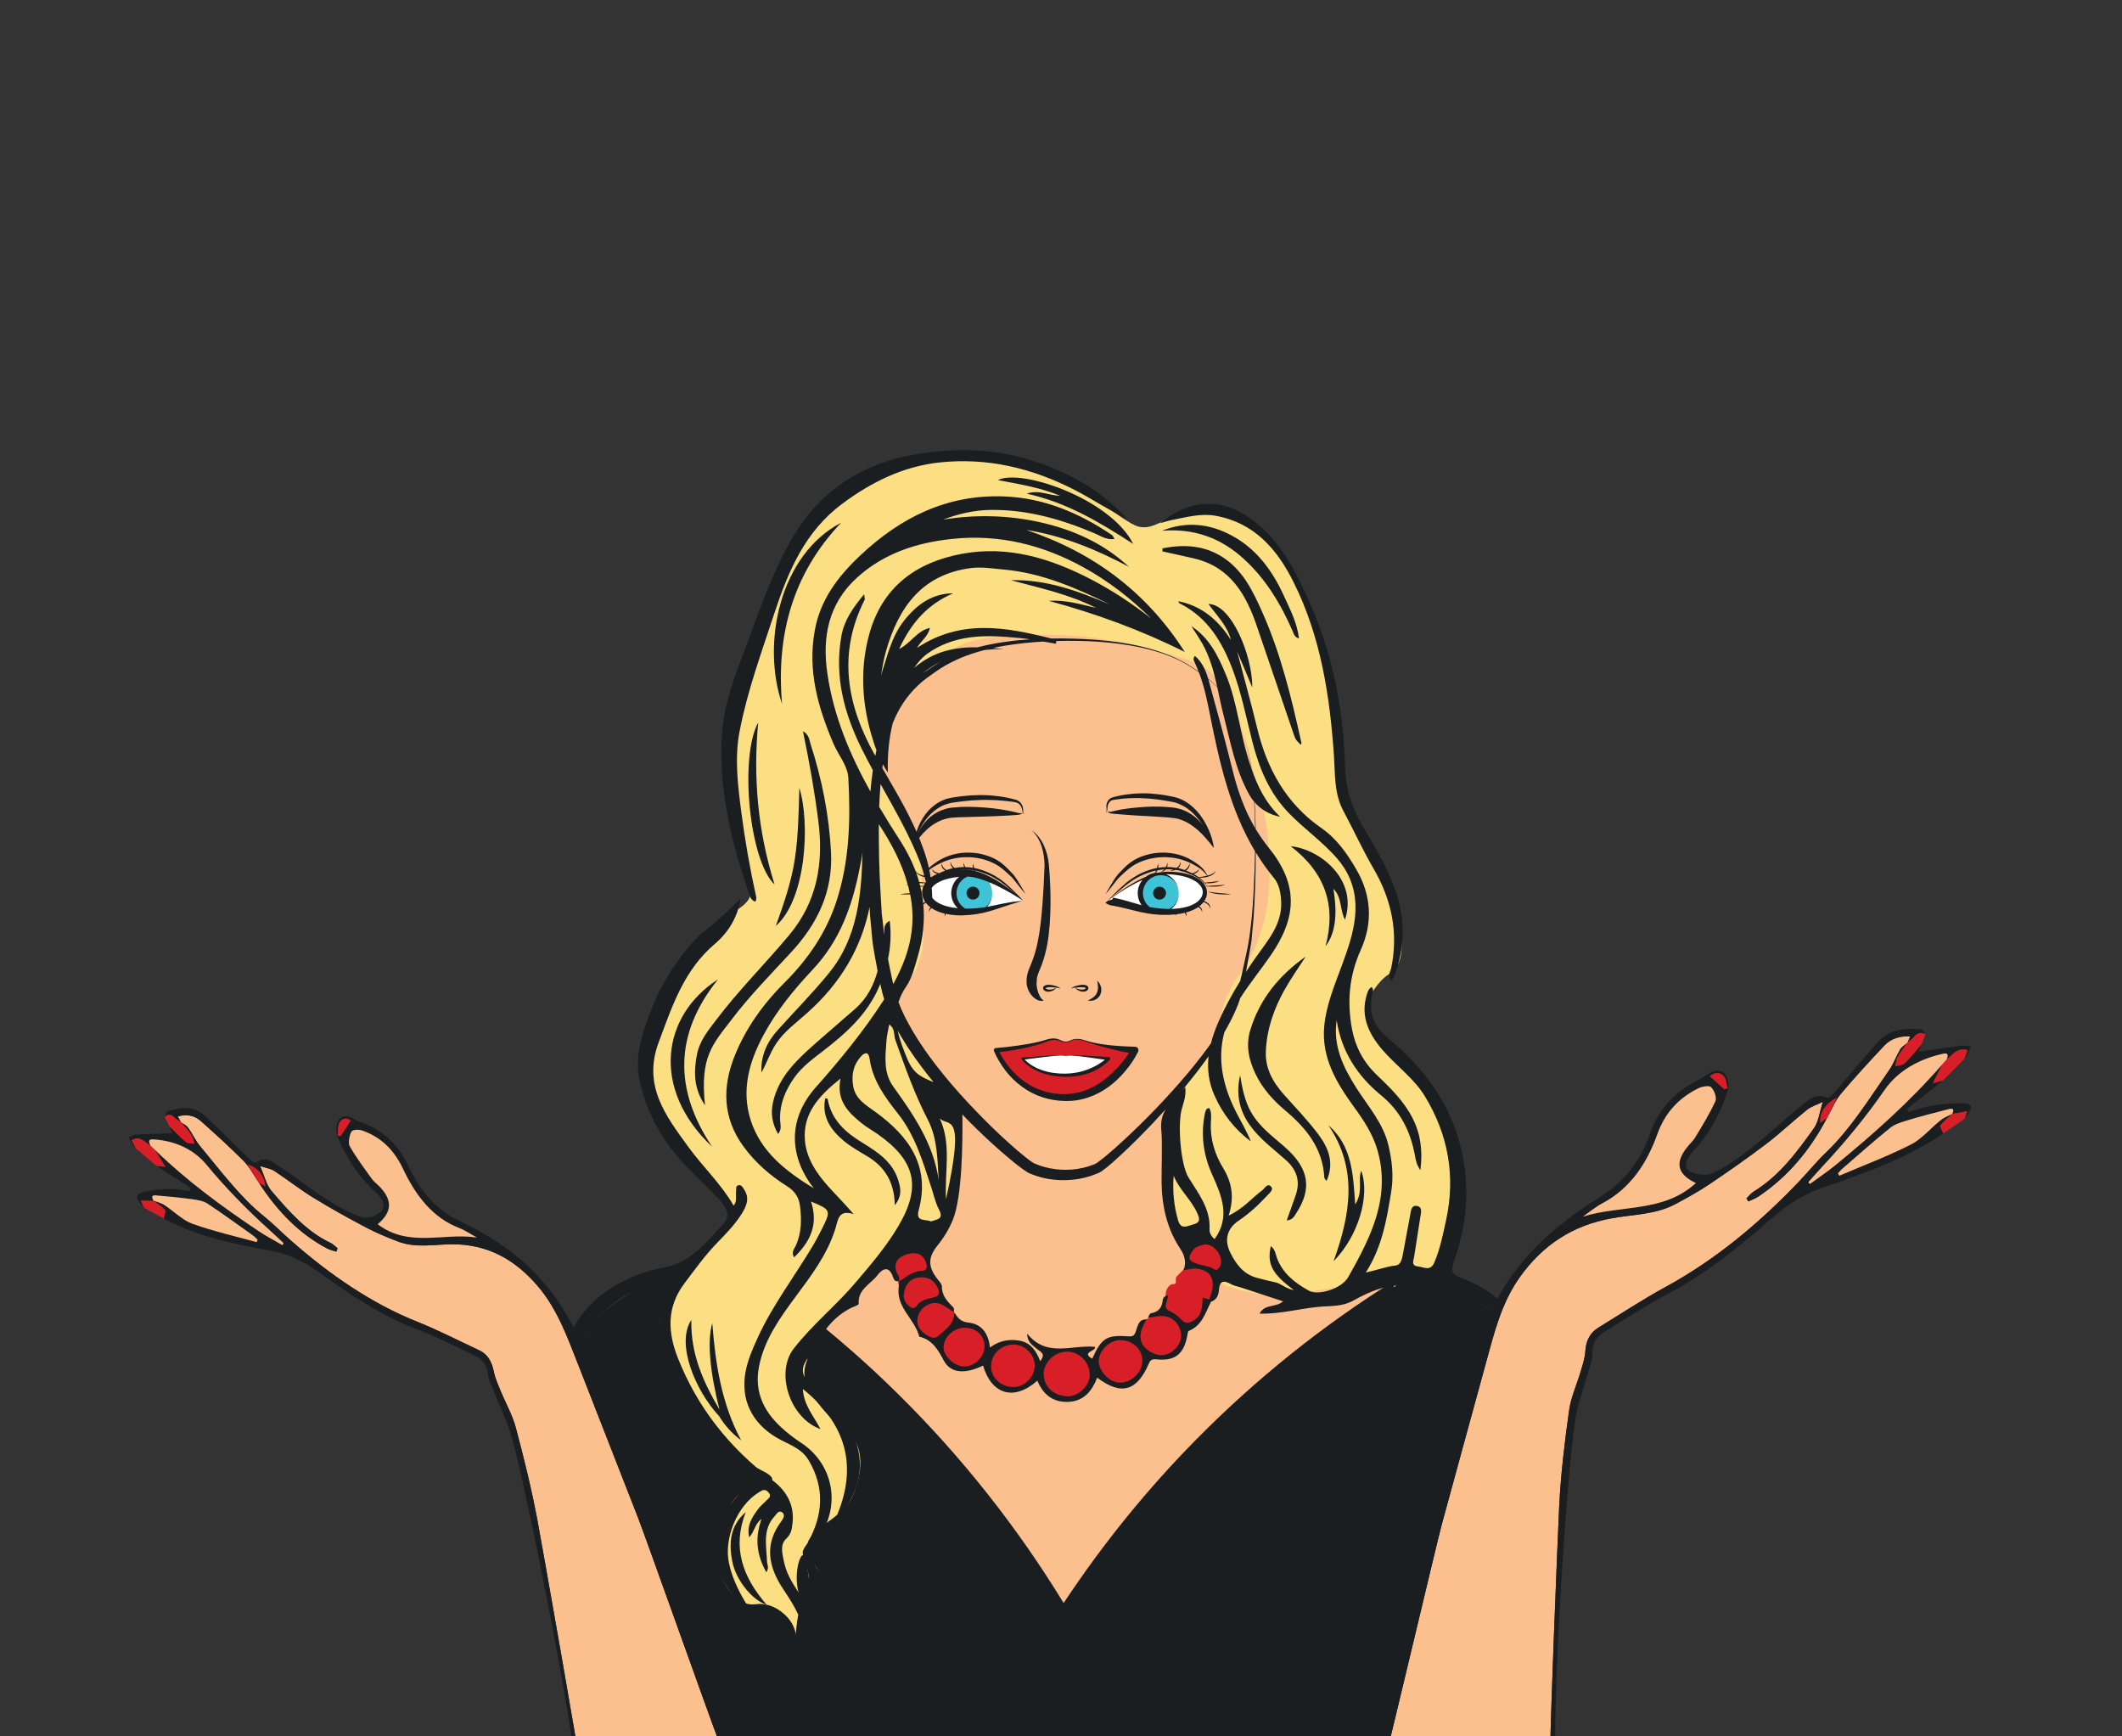 <?xml version="1.0" encoding="UTF-8"?> <svg xmlns="http://www.w3.org/2000/svg" width="33" height="27" viewBox="0 0 33 27" fill="none"><rect x="0" y="0" width="33" height="27" fill="#333333" stroke="none"/> <g clip-path="url(#clip0_108_5155)"> <path d="M15.913 14.006C15.522 14.071 15.358 14.18 14.98 14.18C14.601 14.18 14.404 14.034 14.404 13.874C14.404 13.713 14.629 13.574 15.007 13.574C15.386 13.574 15.913 14.006 15.913 14.006Z" fill="white"></path> <path d="M17.229 14.006C17.62 14.071 17.784 14.18 18.162 14.18C18.541 14.18 18.738 14.034 18.738 13.874C18.738 13.713 18.513 13.574 18.135 13.574C17.756 13.574 17.229 14.006 17.229 14.006Z" fill="white"></path> <path d="M15.43 13.888C15.43 14.053 15.296 14.186 15.132 14.186C14.967 14.186 14.833 14.053 14.833 13.888C14.833 13.723 14.967 13.59 15.132 13.59C15.296 13.59 15.43 13.723 15.43 13.888Z" fill="#3FC3D6"></path> <path d="M18.331 13.888C18.331 13.723 18.197 13.59 18.032 13.59C17.868 13.59 17.734 13.723 17.734 13.888C17.734 14.053 17.868 14.186 18.032 14.186C18.197 14.186 18.331 14.053 18.331 13.888Z" fill="#3FC3D6"></path> <path d="M22.474 19.837C22.591 19.477 22.718 19.087 22.703 18.553C22.687 18 22.526 17.588 22.464 17.445C22.404 17.303 22.309 17.085 22.121 16.843C21.896 16.552 21.748 16.503 21.485 16.137C21.28 15.854 21.253 15.725 21.271 15.616C21.295 15.464 21.406 15.335 21.445 15.287C21.542 15.171 21.611 15.149 21.668 15.094C21.926 14.85 21.735 14.225 21.644 13.93C21.533 13.568 21.37 13.284 21.271 13.114C21.139 12.886 21.126 12.911 21.057 12.775C20.867 12.406 20.897 12.108 20.864 11.648C20.831 11.214 20.762 10.898 20.7 10.614C20.631 10.303 20.5 9.809 20.242 9.246C20.025 8.772 19.907 8.523 19.63 8.276C19.476 8.138 19.16 7.855 18.775 7.883C18.581 7.898 18.352 7.992 18.253 8.032C18.011 8.132 17.892 8.227 17.716 8.191C17.696 8.187 17.641 8.175 17.482 8.072C17.236 7.913 17.075 7.753 17.07 7.749C16.825 7.507 16.241 7.238 15.682 7.123C15.485 7.082 14.852 6.97 14.086 7.177C13.784 7.259 13.34 7.384 12.923 7.759C12.661 7.995 12.519 8.229 12.376 8.47C12.137 8.874 12.126 9.045 11.834 9.847C11.479 10.822 11.399 10.832 11.342 11.235C11.315 11.425 11.255 11.879 11.376 12.418C11.482 12.886 11.565 13.357 11.67 13.825C11.672 13.835 11.677 13.857 11.675 13.884C11.665 14.03 11.496 14.126 11.442 14.159C11.235 14.284 11.1 14.501 10.919 14.661C10.358 15.161 10.175 15.986 10.139 16.168C10.085 16.433 10.033 16.698 10.119 17.023C10.191 17.297 10.326 17.476 10.591 17.828C10.948 18.302 11.126 18.54 11.222 18.613C11.286 18.663 11.424 18.762 11.416 18.887C11.411 18.983 11.319 19.049 11.277 19.081C11.061 19.242 10.901 19.47 10.71 19.663C10.564 19.811 10.488 19.974 10.328 20.562C10.1 21.399 9.985 21.823 9.954 22.229C9.873 23.302 10.331 25.027 11.645 25.947C12.935 26.849 14.458 26.564 15.304 26.404C19.268 25.66 21.478 21.849 22.027 20.837C22.164 20.601 22.335 20.264 22.474 19.837Z" fill="#FCDF82"></path> <path d="M21.676 25.408L16.324 25.143L12.439 21.003L12.843 20.53L20.255 20.198L21.676 19.899V25.408Z" fill="#1A1E21"></path> <path d="M23.945 21.394C23.821 20.911 23.451 20.604 23.236 20.426C23.076 20.294 22.733 20.017 22.226 19.921C22.117 19.9 22.026 19.893 21.851 19.904C20.695 20.614 19.627 21.461 18.675 22.423C17.892 23.215 17.185 24.089 16.572 25.022L16.539 25.068L16.505 25.021C15.783 23.827 14.915 22.725 13.925 21.747C13.566 21.392 13.189 21.052 12.798 20.729C12.772 20.768 12.746 20.807 12.718 20.848C12.558 21.096 12.494 21.24 12.511 21.407C12.518 21.477 12.543 21.578 12.709 21.8C13.041 22.243 13.216 22.207 13.326 22.463C13.467 22.79 13.286 23.203 13.258 23.263C13.249 23.284 13.238 23.303 13.238 23.303C13.158 23.453 13.045 23.537 12.998 23.573C12.729 23.776 12.595 23.878 12.568 23.978C12.534 24.104 12.601 24.206 12.69 24.362C12.898 24.728 12.875 25.035 12.919 25.211C13.115 26.003 14.987 26.603 14.987 26.603C16.39 27.053 16.97 26.946 19.819 27.2C21.601 27.358 22.133 27.468 22.564 27.061C22.909 26.735 22.706 26.537 23.18 24.833C23.398 24.052 23.566 23.257 23.817 22.486C23.931 22.133 24.049 21.799 23.945 21.394Z" fill="#1A1E21"></path> <path d="M13.981 21.691C14.96 22.659 15.821 23.747 16.541 24.927C17.148 24.009 17.846 23.148 18.619 22.367C19.538 21.438 20.565 20.614 21.676 19.919C21.573 19.928 21.448 19.942 21.291 19.96C20.025 20.11 19.94 20.172 19.601 20.119C19.32 20.075 18.827 19.997 18.523 19.605C18.297 19.314 18.28 18.98 18.247 18.372C18.224 17.951 18.212 17.741 18.306 17.509C18.478 17.087 18.193 17.345 18.365 16.927C18.505 16.584 18.915 16.242 18.998 15.781C19.099 15.211 19.361 15.188 19.581 14.57C19.775 14.027 19.749 13.549 19.728 13.178C19.705 12.752 19.626 12.466 19.468 11.895C19.257 11.134 19.148 10.749 18.888 10.508C18.665 10.299 18.388 10.226 17.835 10.078C17.059 9.871 16.43 9.864 16.117 9.873C15.484 9.891 15.168 9.9 14.807 10.097C14.274 10.389 14.022 10.867 13.914 11.072C13.776 11.334 13.654 11.566 13.678 11.867C13.707 12.223 13.908 12.294 14.115 12.746C14.32 13.193 14.335 13.585 14.351 13.996C14.374 14.555 14.387 14.903 14.163 15.21C13.946 15.507 13.899 15.383 13.833 15.595C13.723 15.945 14.844 16.741 14.924 17.166C15.035 17.764 14.863 18.925 14.793 19.027C14.67 19.203 14.536 19.166 14.191 19.345C13.833 19.529 13.62 19.756 13.276 20.119C13.262 20.134 13.069 20.341 12.843 20.663C13.238 20.988 13.619 21.331 13.981 21.691Z" fill="#FCC08F"></path> <path d="M15.913 14.014C15.522 14.079 15.358 14.188 14.98 14.188C14.601 14.188 14.404 14.042 14.404 13.882C14.404 13.722 14.629 13.582 15.007 13.582C15.386 13.582 15.913 14.014 15.913 14.014Z" fill="white"></path> <path d="M17.229 14.014C17.62 14.079 17.784 14.188 18.162 14.188C18.541 14.188 18.738 14.042 18.738 13.882C18.738 13.722 18.513 13.582 18.135 13.582C17.756 13.582 17.229 14.014 17.229 14.014Z" fill="white"></path> <path d="M15.43 13.896C15.43 14.061 15.296 14.194 15.132 14.194C14.967 14.194 14.833 14.061 14.833 13.896C14.833 13.731 14.967 13.598 15.132 13.598C15.296 13.598 15.43 13.731 15.43 13.896Z" fill="#3FC3D6"></path> <path d="M18.331 13.896C18.331 13.731 18.197 13.598 18.032 13.598C17.868 13.598 17.734 13.731 17.734 13.896C17.734 14.061 17.868 14.194 18.032 14.194C18.197 14.194 18.331 14.061 18.331 13.896Z" fill="#3FC3D6"></path> <path d="M12.489 24.18C12.431 24.183 12.346 24.479 12.417 24.757C12.493 25.055 12.695 25.121 12.693 25.364C12.691 25.596 12.505 25.801 12.432 25.78C12.349 25.756 12.471 25.449 12.282 25.192C12.267 25.171 12.137 25.001 11.922 24.952C11.777 24.919 11.729 24.972 11.604 24.934C11.422 24.879 11.323 24.708 11.289 24.648C11.155 24.417 11.19 24.179 11.228 23.919C11.27 23.629 11.3 23.426 11.459 23.272C11.688 23.049 11.988 23.121 12.009 23.014C12.034 22.884 11.586 22.814 11.188 22.447C10.985 22.26 10.841 21.964 10.552 21.373C10.266 20.789 10.259 20.629 10.26 20.537C10.27 20.141 10.498 19.894 10.413 19.822C10.34 19.76 10.123 19.9 9.822 20.096C9.557 20.267 9.425 20.353 9.296 20.504C9.075 20.765 9.003 21.036 8.959 21.209C8.896 21.452 8.875 21.711 8.928 22.224C8.984 22.761 9.08 23.159 9.168 23.522C9.361 24.322 9.505 24.902 9.538 25.033C9.979 26.823 9.846 26.895 10.075 27.148C10.827 27.979 12.78 27.786 13.067 27.122C13.136 26.963 13.069 26.871 12.923 26.33C12.568 25.023 12.587 24.175 12.489 24.18Z" fill="#1A1E21"></path> <path d="M13.935 19.486C13.877 19.556 13.877 19.647 13.877 19.66C13.878 19.725 13.904 19.748 13.945 19.866C13.956 19.902 13.97 19.953 13.997 20.058C14.046 20.249 14.041 20.264 14.069 20.321C14.109 20.404 14.122 20.383 14.183 20.49C14.256 20.619 14.249 20.672 14.315 20.739C14.32 20.744 14.367 20.771 14.459 20.826C14.537 20.872 14.545 20.876 14.561 20.891C14.611 20.935 14.615 20.971 14.659 21.052C14.706 21.143 14.739 21.203 14.8 21.246C14.813 21.255 14.904 21.317 15.011 21.298C15.105 21.282 15.166 21.213 15.288 21.201C15.3 21.2 15.314 21.199 15.33 21.206C15.378 21.228 15.37 21.298 15.402 21.375C15.436 21.46 15.5 21.508 15.545 21.542C15.59 21.575 15.647 21.618 15.73 21.627C15.828 21.637 15.906 21.594 15.936 21.577C16.059 21.507 16.084 21.406 16.14 21.418C16.155 21.421 16.177 21.453 16.222 21.517C16.279 21.6 16.282 21.613 16.306 21.639C16.353 21.689 16.406 21.708 16.454 21.726C16.516 21.749 16.609 21.784 16.706 21.756C16.803 21.728 16.861 21.651 16.923 21.567C17.014 21.444 17.023 21.364 17.078 21.361C17.115 21.358 17.122 21.396 17.214 21.46C17.264 21.495 17.319 21.533 17.393 21.545C17.414 21.548 17.493 21.557 17.572 21.517C17.668 21.468 17.718 21.369 17.768 21.268C17.819 21.167 17.825 21.113 17.875 21.097C17.916 21.083 17.935 21.112 18.009 21.119C18.104 21.129 18.18 21.093 18.208 21.079C18.237 21.066 18.33 21.017 18.385 20.913C18.444 20.803 18.398 20.748 18.464 20.662C18.506 20.607 18.527 20.626 18.593 20.56C18.656 20.498 18.664 20.457 18.738 20.334C18.806 20.221 18.808 20.241 18.855 20.16C18.925 20.037 18.909 20.009 18.992 19.812C19.061 19.645 19.089 19.624 19.079 19.561C19.06 19.447 18.948 19.379 18.912 19.357C18.867 19.329 18.782 19.277 18.673 19.299C18.665 19.301 18.512 19.336 18.467 19.476C18.445 19.544 18.497 19.575 18.472 19.648C18.46 19.681 18.434 19.709 18.382 19.764C18.321 19.83 18.29 19.844 18.286 19.886C18.282 19.918 18.294 19.942 18.278 19.958C18.264 19.972 18.247 19.963 18.221 19.971C18.179 19.984 18.158 20.026 18.146 20.048C18.126 20.087 18.133 20.105 18.122 20.179C18.112 20.243 18.105 20.284 18.084 20.324C18.076 20.339 18.055 20.375 17.969 20.436C17.841 20.527 17.813 20.501 17.768 20.552C17.685 20.648 17.757 20.768 17.684 20.819C17.641 20.848 17.61 20.813 17.488 20.814C17.429 20.814 17.318 20.814 17.214 20.878C17.103 20.946 17.052 21.056 17.039 21.085C17 21.174 17.003 21.245 16.983 21.246C16.948 21.248 16.955 21.043 16.841 20.99C16.805 20.973 16.788 20.986 16.674 20.997C16.461 21.019 16.443 20.982 16.372 21.015C16.234 21.077 16.215 21.249 16.167 21.238C16.124 21.23 16.16 21.1 16.071 21C16.019 20.942 15.952 20.922 15.881 20.901C15.808 20.878 15.736 20.857 15.655 20.878C15.541 20.908 15.502 20.998 15.402 20.99C15.364 20.987 15.351 20.974 15.347 20.967C15.326 20.94 15.353 20.904 15.352 20.853C15.35 20.78 15.289 20.725 15.26 20.699C15.207 20.653 15.154 20.636 15.079 20.614C14.951 20.578 14.887 20.592 14.862 20.545C14.847 20.518 14.864 20.505 14.852 20.45C14.844 20.415 14.831 20.385 14.792 20.331C14.695 20.193 14.657 20.205 14.636 20.137C14.611 20.057 14.659 20.019 14.621 19.961C14.589 19.912 14.549 19.929 14.504 19.879C14.467 19.837 14.471 19.798 14.45 19.685C14.426 19.563 14.415 19.502 14.392 19.473C14.307 19.366 14.045 19.351 13.935 19.486Z" fill="#D81F27"></path> <path d="M16.848 16.175C16.782 16.151 16.707 16.152 16.645 16.183C16.622 16.195 16.598 16.201 16.571 16.201C16.543 16.201 16.519 16.195 16.496 16.183C16.434 16.152 16.36 16.151 16.293 16.175C15.965 16.294 15.492 16.33 15.492 16.33C15.492 16.33 15.776 17.066 16.571 17.066C17.276 17.066 17.65 16.33 17.65 16.33C17.65 16.33 17.176 16.294 16.848 16.175Z" fill="#D81F27"></path> <path d="M16.617 16.41C16.603 16.414 16.588 16.416 16.571 16.416C16.555 16.416 16.539 16.414 16.525 16.41C16.486 16.399 15.902 16.461 15.902 16.461C15.902 16.461 16.079 16.72 16.571 16.72C17.008 16.72 17.24 16.461 17.24 16.461C17.24 16.461 16.656 16.399 16.617 16.41Z" fill="white"></path> <path d="M16.034 15.466C16.057 15.496 16.086 15.523 16.12 15.542C16.154 15.561 16.196 15.571 16.231 15.558C16.2 15.539 16.183 15.514 16.17 15.488C16.156 15.463 16.146 15.436 16.138 15.409C16.131 15.383 16.125 15.355 16.122 15.329C16.119 15.303 16.118 15.278 16.122 15.261C16.122 15.258 16.123 15.255 16.123 15.252V15.249C16.123 15.211 16.132 15.174 16.149 15.13C16.167 15.086 16.187 15.037 16.206 14.987C16.242 14.887 16.268 14.784 16.287 14.681C16.323 14.474 16.335 14.268 16.337 14.063C16.339 13.857 16.329 13.654 16.312 13.449C16.302 13.345 16.277 13.241 16.234 13.147C16.191 13.052 16.126 12.966 16.042 12.908C16.117 12.977 16.168 13.067 16.199 13.161C16.229 13.255 16.243 13.354 16.244 13.453C16.238 13.654 16.227 13.857 16.212 14.058C16.196 14.258 16.177 14.459 16.137 14.652C16.117 14.748 16.091 14.842 16.057 14.933C16.041 14.978 16.021 15.023 16.001 15.073C15.991 15.098 15.982 15.126 15.975 15.156C15.969 15.186 15.965 15.217 15.965 15.247C15.961 15.291 15.969 15.329 15.98 15.364C15.993 15.402 16.011 15.436 16.034 15.466Z" fill="#1A1E21"></path> <path d="M16.317 15.388C16.298 15.388 16.28 15.384 16.269 15.375C16.263 15.372 16.261 15.367 16.26 15.364C16.261 15.364 16.262 15.363 16.265 15.361C16.271 15.358 16.28 15.356 16.29 15.354C16.294 15.352 16.298 15.352 16.302 15.351C16.306 15.351 16.311 15.35 16.316 15.35C16.335 15.349 16.355 15.351 16.375 15.352C16.39 15.353 16.405 15.355 16.421 15.356C16.391 15.384 16.353 15.388 16.317 15.388ZM16.379 15.322C16.359 15.317 16.338 15.314 16.316 15.313C16.31 15.312 16.304 15.313 16.299 15.313C16.293 15.313 16.287 15.314 16.282 15.315C16.271 15.317 16.259 15.32 16.248 15.326C16.241 15.329 16.234 15.333 16.228 15.341C16.222 15.349 16.219 15.362 16.221 15.371C16.225 15.388 16.237 15.4 16.249 15.407C16.272 15.42 16.296 15.422 16.319 15.419C16.34 15.416 16.362 15.41 16.381 15.4C16.399 15.39 16.415 15.375 16.422 15.357L16.434 15.358C16.445 15.359 16.455 15.361 16.464 15.363C16.468 15.365 16.473 15.366 16.478 15.367C16.48 15.368 16.482 15.369 16.483 15.371C16.484 15.373 16.484 15.376 16.485 15.378C16.485 15.376 16.486 15.373 16.486 15.37C16.486 15.367 16.483 15.365 16.481 15.363C16.477 15.359 16.473 15.356 16.468 15.353C16.459 15.347 16.449 15.343 16.439 15.339C16.42 15.332 16.4 15.326 16.379 15.322Z" fill="#1A1E21"></path> <path d="M17.028 15.547C17.064 15.532 17.096 15.502 17.113 15.463C17.13 15.424 17.131 15.382 17.121 15.345C17.111 15.308 17.09 15.274 17.063 15.25C17.07 15.286 17.075 15.319 17.075 15.352C17.075 15.383 17.07 15.413 17.058 15.439C17.048 15.465 17.029 15.487 17.005 15.506C16.98 15.526 16.95 15.541 16.917 15.558C16.953 15.565 16.992 15.562 17.028 15.547Z" fill="#1A1E21"></path> <path d="M16.773 15.352C16.793 15.351 16.813 15.35 16.832 15.351C16.836 15.351 16.841 15.351 16.845 15.352C16.85 15.352 16.854 15.352 16.859 15.354C16.868 15.356 16.877 15.358 16.882 15.361C16.885 15.363 16.886 15.364 16.887 15.364C16.886 15.367 16.884 15.372 16.878 15.375C16.868 15.384 16.849 15.388 16.832 15.388C16.794 15.388 16.756 15.384 16.728 15.356C16.743 15.355 16.758 15.353 16.773 15.352ZM16.665 15.372C16.666 15.37 16.668 15.369 16.669 15.368C16.674 15.366 16.679 15.365 16.684 15.363C16.694 15.361 16.704 15.359 16.713 15.358L16.725 15.357C16.733 15.375 16.749 15.39 16.767 15.4C16.786 15.41 16.807 15.416 16.829 15.419C16.851 15.422 16.876 15.42 16.899 15.407C16.911 15.4 16.922 15.388 16.926 15.371C16.928 15.362 16.925 15.349 16.919 15.341C16.914 15.333 16.907 15.329 16.901 15.326C16.888 15.32 16.877 15.317 16.866 15.315C16.861 15.314 16.855 15.313 16.849 15.313C16.843 15.313 16.837 15.312 16.832 15.313C16.81 15.314 16.79 15.317 16.769 15.322C16.749 15.326 16.728 15.332 16.709 15.339C16.699 15.343 16.689 15.348 16.679 15.353C16.675 15.356 16.67 15.359 16.667 15.363C16.665 15.365 16.662 15.368 16.662 15.371C16.662 15.373 16.663 15.376 16.663 15.378C16.664 15.376 16.664 15.373 16.665 15.372Z" fill="#1A1E21"></path> <path d="M17.221 12.579C17.223 12.556 17.223 12.533 17.231 12.514C17.24 12.493 17.25 12.473 17.265 12.46C17.28 12.447 17.298 12.441 17.32 12.437C17.366 12.431 17.411 12.424 17.457 12.419C17.503 12.415 17.55 12.412 17.596 12.411C17.781 12.405 17.965 12.421 18.148 12.454L18.216 12.466C18.227 12.469 18.239 12.47 18.249 12.473L18.281 12.48C18.323 12.493 18.364 12.511 18.402 12.533C18.441 12.553 18.477 12.579 18.512 12.608C18.546 12.637 18.578 12.668 18.609 12.704C18.644 12.743 18.676 12.787 18.706 12.831C18.686 12.805 18.664 12.78 18.64 12.755C18.58 12.694 18.508 12.643 18.426 12.607C18.385 12.588 18.342 12.575 18.297 12.566C18.274 12.56 18.254 12.559 18.234 12.556C18.212 12.555 18.193 12.553 18.172 12.55C18.009 12.537 17.848 12.54 17.688 12.556C17.608 12.562 17.529 12.572 17.45 12.585C17.409 12.592 17.369 12.601 17.33 12.61C17.31 12.614 17.291 12.62 17.274 12.623C17.255 12.626 17.237 12.623 17.218 12.614C17.23 12.63 17.25 12.643 17.272 12.648C17.293 12.653 17.315 12.652 17.333 12.655C17.373 12.659 17.413 12.662 17.452 12.665C17.533 12.671 17.612 12.678 17.69 12.682C17.847 12.691 18.005 12.698 18.158 12.71C18.177 12.713 18.197 12.713 18.215 12.716C18.234 12.719 18.254 12.72 18.27 12.723C18.303 12.727 18.336 12.736 18.368 12.748C18.435 12.771 18.497 12.807 18.557 12.851C18.676 12.938 18.778 13.057 18.876 13.185C18.873 13.139 18.862 13.091 18.849 13.046C18.836 13.001 18.819 12.956 18.801 12.912C18.763 12.825 18.716 12.741 18.657 12.664C18.626 12.626 18.594 12.589 18.558 12.556C18.522 12.523 18.483 12.492 18.44 12.467C18.398 12.441 18.352 12.419 18.304 12.405L18.268 12.395C18.255 12.392 18.243 12.39 18.232 12.387L18.162 12.373C18.069 12.355 17.973 12.345 17.878 12.338C17.783 12.334 17.687 12.335 17.591 12.345C17.544 12.351 17.496 12.355 17.45 12.364C17.403 12.373 17.357 12.384 17.311 12.396C17.285 12.403 17.259 12.415 17.242 12.437C17.223 12.459 17.214 12.482 17.208 12.507C17.202 12.533 17.207 12.556 17.208 12.579C17.211 12.602 17.21 12.627 17.195 12.645C17.214 12.63 17.22 12.602 17.221 12.579Z" fill="#1A1E21"></path> <path d="M18.875 13.878C18.858 13.876 18.845 13.874 18.829 13.871C18.822 13.87 18.814 13.868 18.808 13.866C18.805 13.864 18.8 13.863 18.797 13.861C18.794 13.859 18.791 13.857 18.791 13.853C18.791 13.861 18.799 13.866 18.805 13.87C18.812 13.874 18.82 13.877 18.826 13.88C18.841 13.885 18.857 13.889 18.872 13.892C18.901 13.899 18.933 13.902 18.963 13.905C19.024 13.91 19.087 13.911 19.148 13.903C19.087 13.896 19.026 13.893 18.965 13.887C18.936 13.885 18.904 13.882 18.875 13.878Z" fill="#1A1E21"></path> <path d="M18.032 13.61C18.069 13.608 18.106 13.611 18.141 13.624C18.178 13.636 18.211 13.655 18.239 13.681C18.297 13.733 18.331 13.81 18.331 13.888C18.331 13.81 18.302 13.732 18.247 13.673C18.216 13.638 18.177 13.611 18.132 13.593C18.149 13.593 18.167 13.594 18.184 13.595C18.255 13.599 18.324 13.608 18.391 13.623C18.459 13.639 18.525 13.663 18.582 13.698C18.611 13.715 18.636 13.736 18.658 13.76C18.679 13.783 18.694 13.811 18.701 13.839C18.708 13.867 18.705 13.898 18.695 13.926C18.685 13.954 18.667 13.979 18.644 14.001C18.6 14.046 18.539 14.075 18.475 14.095C18.391 14.121 18.303 14.131 18.215 14.133C18.226 14.124 18.237 14.114 18.247 14.103C18.302 14.044 18.331 13.966 18.331 13.888C18.331 13.966 18.297 14.044 18.239 14.095C18.222 14.11 18.204 14.123 18.183 14.133C18.145 14.133 18.106 14.132 18.068 14.129C18.004 14.125 17.94 14.116 17.878 14.104C17.866 14.094 17.856 14.085 17.846 14.074C17.8 14.023 17.774 13.956 17.774 13.888C17.774 13.82 17.8 13.753 17.846 13.702C17.892 13.65 17.96 13.615 18.032 13.61ZM18.01 13.424C18.004 13.449 17.999 13.473 17.993 13.497C17.987 13.498 17.981 13.498 17.976 13.5C17.938 13.507 17.901 13.518 17.864 13.531C17.828 13.544 17.793 13.557 17.758 13.573C17.687 13.606 17.621 13.646 17.56 13.692C17.545 13.703 17.529 13.714 17.514 13.727C17.5 13.739 17.485 13.752 17.471 13.765C17.443 13.79 17.416 13.816 17.387 13.842C17.334 13.896 17.279 13.948 17.229 14.006C17.285 13.954 17.342 13.904 17.4 13.856C17.428 13.831 17.458 13.807 17.487 13.783L17.531 13.748C17.546 13.736 17.56 13.726 17.576 13.715C17.638 13.673 17.703 13.634 17.771 13.605C17.839 13.576 17.909 13.55 17.981 13.536C17.979 13.539 17.978 13.542 17.977 13.545C17.971 13.557 17.965 13.569 17.95 13.574C17.952 13.574 17.953 13.574 17.955 13.574C17.938 13.577 17.923 13.581 17.907 13.586C17.876 13.597 17.846 13.613 17.819 13.634C17.735 13.669 17.655 13.712 17.578 13.758C17.456 13.833 17.34 13.915 17.229 14.006C17.343 13.92 17.462 13.841 17.587 13.773C17.645 13.739 17.706 13.709 17.768 13.682C17.72 13.739 17.693 13.813 17.693 13.888C17.693 13.955 17.715 14.021 17.753 14.075C17.722 14.067 17.691 14.058 17.66 14.049C17.592 14.029 17.523 14.008 17.453 13.99C17.418 13.982 17.383 13.972 17.346 13.965L17.32 13.959C17.308 13.956 17.311 13.957 17.309 13.959C17.308 13.961 17.308 13.965 17.305 13.972C17.303 13.978 17.298 13.984 17.291 13.989L17.229 14.006L17.19 14.038C17.195 14.042 17.2 14.046 17.206 14.049C17.22 14.059 17.237 14.067 17.255 14.072C17.27 14.077 17.291 14.081 17.297 14.082L17.322 14.086C17.356 14.092 17.39 14.1 17.425 14.107C17.493 14.122 17.561 14.14 17.631 14.157C17.7 14.174 17.771 14.191 17.844 14.203C17.913 14.215 17.982 14.222 18.053 14.225C18.053 14.227 18.053 14.229 18.054 14.231C18.055 14.229 18.055 14.227 18.056 14.225C18.058 14.225 18.06 14.225 18.062 14.225C18.134 14.228 18.206 14.226 18.277 14.219C18.281 14.225 18.284 14.232 18.286 14.239C18.288 14.232 18.289 14.225 18.288 14.218C18.334 14.213 18.38 14.205 18.425 14.193C18.436 14.209 18.444 14.228 18.45 14.25C18.455 14.23 18.452 14.208 18.442 14.189C18.462 14.184 18.481 14.178 18.501 14.171C18.547 14.154 18.593 14.133 18.635 14.104C18.637 14.106 18.641 14.109 18.645 14.111C18.668 14.127 18.686 14.15 18.693 14.18C18.697 14.165 18.695 14.148 18.687 14.133C18.68 14.118 18.669 14.106 18.656 14.096C18.654 14.095 18.652 14.094 18.65 14.092C18.667 14.08 18.681 14.067 18.696 14.051C18.704 14.043 18.711 14.035 18.718 14.026C18.729 14.031 18.742 14.036 18.753 14.042C18.786 14.061 18.815 14.089 18.823 14.129C18.827 14.109 18.82 14.087 18.808 14.069C18.797 14.051 18.78 14.037 18.761 14.027C18.751 14.02 18.739 14.015 18.727 14.012C18.741 13.992 18.753 13.971 18.76 13.947C18.772 13.908 18.774 13.865 18.763 13.824C18.752 13.783 18.73 13.747 18.702 13.719C18.675 13.691 18.643 13.668 18.61 13.65C18.545 13.613 18.473 13.591 18.402 13.576C18.33 13.562 18.258 13.556 18.185 13.555C18.168 13.555 18.149 13.554 18.132 13.555L18.076 13.56C18.058 13.56 18.041 13.566 18.022 13.568C18.021 13.569 18.02 13.569 18.019 13.569C18.002 13.569 17.984 13.569 17.966 13.572C17.969 13.571 17.97 13.57 17.972 13.569C17.979 13.565 17.984 13.559 17.989 13.552C17.994 13.546 17.998 13.539 18.001 13.532C18.036 13.526 18.071 13.521 18.107 13.519C18.094 13.534 18.076 13.545 18.054 13.55C18.07 13.554 18.088 13.551 18.102 13.543C18.113 13.537 18.123 13.528 18.131 13.518C18.156 13.517 18.18 13.517 18.205 13.518C18.219 13.519 18.235 13.52 18.25 13.522C18.231 13.528 18.213 13.534 18.192 13.537C18.221 13.543 18.254 13.538 18.282 13.526C18.314 13.53 18.346 13.537 18.379 13.546C18.373 13.548 18.367 13.549 18.36 13.55C18.373 13.553 18.386 13.553 18.398 13.551C18.406 13.554 18.415 13.556 18.423 13.559C18.449 13.568 18.473 13.578 18.499 13.589C18.495 13.589 18.491 13.59 18.487 13.591C18.496 13.593 18.505 13.594 18.512 13.594C18.517 13.596 18.522 13.599 18.527 13.601C18.557 13.613 18.588 13.628 18.616 13.644C18.614 13.644 18.613 13.644 18.611 13.645C18.613 13.645 18.615 13.645 18.617 13.645C18.621 13.647 18.624 13.649 18.628 13.651C18.663 13.672 18.696 13.698 18.725 13.727C18.722 13.728 18.719 13.728 18.716 13.729C18.72 13.729 18.724 13.73 18.729 13.73C18.744 13.745 18.759 13.761 18.771 13.778C18.764 13.779 18.758 13.78 18.751 13.781C18.76 13.782 18.767 13.783 18.776 13.784L18.791 13.804C18.787 13.797 18.783 13.791 18.779 13.784C18.82 13.788 18.861 13.788 18.902 13.786C18.928 13.785 18.953 13.782 18.978 13.778C18.991 13.776 19.004 13.774 19.015 13.77C19.022 13.769 19.028 13.766 19.034 13.764C19.04 13.761 19.048 13.759 19.05 13.753C19.048 13.756 19.045 13.756 19.042 13.757C19.039 13.758 19.036 13.759 19.033 13.759C19.027 13.76 19.02 13.761 19.014 13.761C19.002 13.763 18.989 13.763 18.976 13.764L18.901 13.768C18.859 13.771 18.817 13.773 18.775 13.778C18.765 13.762 18.754 13.747 18.742 13.732C18.775 13.735 18.808 13.735 18.842 13.732C18.863 13.73 18.884 13.727 18.904 13.721C18.915 13.718 18.925 13.715 18.934 13.711C18.939 13.708 18.944 13.706 18.949 13.702C18.953 13.699 18.958 13.694 18.957 13.689C18.956 13.694 18.951 13.696 18.946 13.698C18.941 13.699 18.936 13.701 18.931 13.702C18.922 13.704 18.912 13.706 18.901 13.707C18.881 13.71 18.86 13.712 18.84 13.714C18.805 13.717 18.771 13.72 18.736 13.726C18.712 13.697 18.683 13.671 18.653 13.648C18.694 13.649 18.736 13.645 18.776 13.635C18.778 13.634 18.78 13.634 18.782 13.633C18.785 13.638 18.788 13.642 18.791 13.647C18.789 13.642 18.787 13.637 18.785 13.632C18.808 13.626 18.832 13.617 18.853 13.604C18.865 13.596 18.877 13.588 18.886 13.577C18.895 13.566 18.902 13.551 18.9 13.537C18.898 13.551 18.889 13.562 18.88 13.57C18.87 13.579 18.858 13.585 18.846 13.591C18.825 13.602 18.802 13.609 18.778 13.615C18.749 13.55 18.7 13.493 18.641 13.449C18.608 13.423 18.574 13.402 18.538 13.379C18.502 13.357 18.464 13.339 18.425 13.322C18.346 13.29 18.263 13.271 18.178 13.262C18.094 13.254 18.009 13.257 17.925 13.271C17.842 13.286 17.76 13.311 17.682 13.349C17.644 13.368 17.607 13.39 17.573 13.416C17.539 13.441 17.508 13.47 17.478 13.5C17.449 13.529 17.421 13.559 17.392 13.589C17.363 13.622 17.341 13.656 17.318 13.691C17.274 13.761 17.234 13.833 17.192 13.903C17.248 13.842 17.297 13.776 17.347 13.712C17.372 13.68 17.398 13.648 17.426 13.623C17.457 13.596 17.486 13.568 17.516 13.541C17.548 13.515 17.578 13.49 17.61 13.468C17.642 13.446 17.677 13.427 17.713 13.411C17.784 13.379 17.86 13.356 17.937 13.343C18.015 13.329 18.094 13.325 18.173 13.331C18.252 13.335 18.33 13.352 18.405 13.376C18.442 13.388 18.479 13.404 18.515 13.421C18.551 13.439 18.588 13.458 18.622 13.479C18.68 13.513 18.732 13.56 18.772 13.617H18.771C18.729 13.628 18.686 13.634 18.643 13.64L18.637 13.636C18.613 13.619 18.587 13.604 18.56 13.59C18.568 13.589 18.576 13.586 18.583 13.583C18.598 13.577 18.613 13.568 18.625 13.556C18.637 13.545 18.645 13.527 18.641 13.51C18.637 13.526 18.628 13.537 18.616 13.546C18.603 13.554 18.591 13.561 18.577 13.566C18.564 13.571 18.551 13.575 18.538 13.579C18.507 13.564 18.475 13.549 18.443 13.536C18.45 13.532 18.457 13.528 18.463 13.523C18.476 13.51 18.488 13.495 18.495 13.478C18.502 13.461 18.504 13.442 18.5 13.424C18.493 13.459 18.475 13.487 18.451 13.508C18.442 13.516 18.431 13.523 18.422 13.528C18.388 13.516 18.355 13.506 18.322 13.499C18.334 13.488 18.344 13.475 18.351 13.46C18.36 13.441 18.364 13.419 18.36 13.399C18.353 13.439 18.331 13.471 18.3 13.494C18.3 13.494 18.299 13.495 18.298 13.495C18.249 13.486 18.2 13.482 18.15 13.482C18.157 13.46 18.159 13.437 18.154 13.416C18.148 13.44 18.141 13.462 18.132 13.483C18.092 13.484 18.052 13.487 18.011 13.493C18.015 13.47 18.015 13.447 18.01 13.424Z" fill="#1A1E21"></path> <path d="M18.032 13.988C18.088 13.988 18.133 13.944 18.133 13.888C18.133 13.833 18.088 13.788 18.032 13.788C17.977 13.788 17.932 13.833 17.932 13.888C17.932 13.944 17.977 13.988 18.032 13.988Z" fill="#1A1E21"></path> <path d="M16.596 16.206C16.612 16.204 16.625 16.199 16.639 16.193C16.653 16.186 16.665 16.181 16.679 16.176C16.733 16.158 16.792 16.162 16.846 16.182C16.909 16.206 16.975 16.226 17.04 16.247C17.107 16.265 17.173 16.284 17.24 16.301C17.306 16.318 17.373 16.334 17.441 16.349C17.481 16.357 17.521 16.365 17.561 16.372L17.558 16.374C17.543 16.397 17.527 16.42 17.51 16.442C17.478 16.487 17.443 16.53 17.407 16.572C17.333 16.655 17.253 16.731 17.165 16.796C17.077 16.862 16.983 16.916 16.881 16.954C16.78 16.992 16.672 17.012 16.563 17.013C16.453 17.014 16.343 17 16.239 16.969C16.133 16.937 16.034 16.889 15.943 16.826C15.852 16.763 15.771 16.686 15.7 16.6C15.664 16.557 15.632 16.511 15.602 16.464C15.58 16.431 15.561 16.395 15.543 16.36C15.643 16.349 15.742 16.334 15.841 16.315C15.955 16.294 16.07 16.267 16.181 16.231C16.208 16.222 16.237 16.213 16.264 16.203L16.304 16.187C16.317 16.183 16.33 16.178 16.344 16.176C16.371 16.17 16.399 16.168 16.427 16.172C16.441 16.174 16.454 16.177 16.467 16.181C16.481 16.185 16.492 16.192 16.507 16.198C16.535 16.208 16.567 16.21 16.596 16.206ZM16.43 16.152C16.401 16.146 16.369 16.146 16.339 16.15C16.325 16.152 16.31 16.156 16.295 16.16L16.253 16.172C16.226 16.181 16.198 16.187 16.17 16.195C16.059 16.223 15.945 16.241 15.831 16.258C15.717 16.274 15.603 16.288 15.489 16.296C15.485 16.296 15.482 16.297 15.478 16.298C15.46 16.305 15.451 16.326 15.458 16.343C15.482 16.4 15.508 16.452 15.538 16.502C15.569 16.553 15.602 16.602 15.638 16.649C15.71 16.742 15.795 16.827 15.892 16.897C15.988 16.968 16.095 17.024 16.209 17.061C16.324 17.099 16.443 17.118 16.563 17.12C16.683 17.123 16.806 17.105 16.92 17.066C17.036 17.028 17.144 16.97 17.242 16.899C17.338 16.828 17.425 16.745 17.501 16.653C17.539 16.608 17.575 16.56 17.608 16.511C17.641 16.461 17.671 16.412 17.699 16.355L17.7 16.352C17.702 16.346 17.704 16.338 17.704 16.331C17.706 16.302 17.683 16.278 17.655 16.277C17.588 16.274 17.52 16.271 17.451 16.268C17.384 16.264 17.317 16.258 17.248 16.251C17.114 16.237 16.979 16.213 16.85 16.17C16.794 16.15 16.732 16.148 16.675 16.166C16.661 16.17 16.647 16.177 16.635 16.183C16.622 16.188 16.609 16.192 16.595 16.194C16.567 16.198 16.538 16.194 16.513 16.183C16.5 16.178 16.488 16.17 16.473 16.165C16.459 16.16 16.445 16.155 16.43 16.152Z" fill="#1A1E21"></path> <path d="M16.484 16.412C16.499 16.412 16.513 16.41 16.528 16.413C16.557 16.421 16.588 16.421 16.618 16.413C16.642 16.411 16.67 16.413 16.695 16.415C16.72 16.417 16.747 16.42 16.772 16.423C16.825 16.428 16.876 16.435 16.927 16.442L17.182 16.478C17.173 16.486 17.164 16.494 17.154 16.501C17.13 16.518 17.105 16.535 17.08 16.55C17.029 16.581 16.975 16.607 16.92 16.628C16.808 16.671 16.689 16.693 16.568 16.695C16.448 16.696 16.327 16.682 16.213 16.643C16.155 16.624 16.1 16.599 16.049 16.567C16.024 16.552 16 16.534 15.977 16.515C15.962 16.502 15.947 16.488 15.934 16.474L16.082 16.456L16.26 16.434C16.32 16.427 16.38 16.42 16.439 16.415C16.454 16.413 16.468 16.412 16.484 16.412ZM16.258 16.418C16.199 16.421 16.139 16.426 16.08 16.43C16.019 16.434 15.96 16.44 15.9 16.445C15.897 16.446 15.894 16.447 15.892 16.448C15.885 16.454 15.883 16.463 15.888 16.471C15.909 16.498 15.93 16.52 15.954 16.541C15.978 16.562 16.004 16.581 16.03 16.599C16.083 16.633 16.139 16.661 16.199 16.682C16.317 16.724 16.443 16.743 16.568 16.745C16.694 16.746 16.821 16.728 16.94 16.684C17 16.662 17.057 16.634 17.111 16.6C17.137 16.583 17.164 16.564 17.188 16.544C17.213 16.524 17.236 16.504 17.258 16.478L17.259 16.477C17.263 16.474 17.265 16.469 17.265 16.463C17.266 16.449 17.256 16.437 17.243 16.436C17.138 16.429 17.034 16.424 16.93 16.418L16.773 16.411L16.695 16.407C16.669 16.406 16.643 16.404 16.616 16.407C16.588 16.415 16.557 16.416 16.529 16.409C16.513 16.405 16.499 16.407 16.483 16.407L16.438 16.408C16.379 16.411 16.319 16.415 16.258 16.418Z" fill="#1A1E21"></path> <path d="M15.132 13.787C15.076 13.787 15.031 13.832 15.031 13.887C15.031 13.944 15.076 13.988 15.132 13.988C15.187 13.988 15.232 13.944 15.232 13.887C15.232 13.832 15.187 13.787 15.132 13.787Z" fill="#1A1E21"></path> <path d="M18.982 19.665C18.967 19.709 18.924 19.764 18.896 19.744C18.781 19.666 18.632 19.682 18.523 19.606C18.473 19.57 18.509 19.506 18.541 19.456C18.59 19.378 18.67 19.367 18.741 19.349C18.886 19.347 19.026 19.535 18.982 19.665ZM18.804 20.207C18.771 20.196 18.737 20.186 18.704 20.175C18.693 20.315 18.703 20.46 18.546 20.543C18.481 20.578 18.436 20.583 18.383 20.53C18.328 20.474 18.27 20.422 18.193 20.388C18.063 20.331 18.17 20.227 18.162 20.144C18.12 20.148 18.086 20.175 18.083 20.211C18.072 20.33 18.019 20.401 17.896 20.422C17.877 20.426 17.865 20.47 17.849 20.495C17.897 20.486 17.944 20.475 17.993 20.468C18.14 20.447 18.265 20.492 18.333 20.628C18.403 20.772 18.366 20.907 18.241 21.006C18.111 21.108 17.971 21.083 17.849 20.992C17.727 20.899 17.707 20.771 17.772 20.631C17.791 20.593 17.81 20.555 17.829 20.516C17.699 20.512 17.693 20.626 17.663 20.705C17.638 20.77 17.618 20.784 17.546 20.779C17.208 20.755 17.129 20.807 16.986 21.127C16.803 21.026 17.06 21.006 17.027 20.943C16.668 20.907 16.277 21.116 15.974 20.737C15.974 20.868 16.054 20.912 16.115 20.967C16.169 21.016 16.277 21.043 16.176 21.165C16.113 20.994 16.02 20.875 15.851 20.846C15.693 20.819 15.54 20.845 15.395 20.954C15.373 20.728 15.259 20.585 15.062 20.566C14.938 20.553 14.893 20.49 14.841 20.407C14.843 20.586 14.705 20.674 14.591 20.773C14.516 20.839 14.436 20.779 14.374 20.733C14.295 20.676 14.249 20.587 14.269 20.491C14.293 20.386 14.358 20.309 14.472 20.272C14.631 20.221 14.718 20.348 14.836 20.399C14.834 20.375 14.839 20.344 14.827 20.331C14.735 20.239 14.646 20.149 14.648 20.003C14.648 19.967 14.609 19.928 14.583 19.894C14.427 19.698 14.43 19.551 14.582 19.364C14.678 19.245 14.759 19.112 14.818 18.968C14.965 18.604 14.97 17.762 14.967 17.376C14.967 17.36 14.966 17.344 14.965 17.329C15.116 17.486 15.272 17.638 15.433 17.785C15.523 17.867 15.614 17.947 15.709 18.025C15.755 18.064 15.802 18.102 15.852 18.14C15.877 18.159 15.902 18.177 15.928 18.195C15.941 18.205 15.955 18.214 15.969 18.223L15.981 18.229L15.994 18.237C15.998 18.239 16.003 18.242 16.008 18.245C16.015 18.248 16.017 18.248 16.021 18.25C16.14 18.299 16.266 18.332 16.393 18.344C16.521 18.357 16.649 18.353 16.775 18.332C16.837 18.321 16.9 18.306 16.961 18.286C16.991 18.276 17.021 18.265 17.05 18.253C17.058 18.25 17.065 18.247 17.073 18.244L17.084 18.239L17.089 18.237L17.097 18.233C17.119 18.222 17.131 18.213 17.145 18.203C17.199 18.165 17.245 18.125 17.292 18.085C17.337 18.045 17.382 18.004 17.427 17.963C17.606 17.798 17.776 17.626 17.942 17.451C18.004 17.384 18.066 17.316 18.128 17.248C18.074 17.341 18.045 17.446 18.06 17.579C18.078 17.719 18.062 18.241 18.064 18.384C18.069 18.755 18.148 19.108 18.356 19.42C18.428 19.529 18.45 19.631 18.406 19.75C18.478 19.742 18.553 19.719 18.624 19.729C18.857 19.762 18.919 19.933 18.804 20.207ZM17.414 21.5C17.253 21.498 17.082 21.316 17.087 21.157C17.094 20.989 17.266 20.831 17.433 20.838C17.625 20.846 17.77 20.989 17.765 21.165C17.761 21.343 17.592 21.503 17.414 21.5ZM16.618 21.711C16.401 21.715 16.239 21.575 16.231 21.375C16.224 21.195 16.391 21.024 16.581 21.018C16.78 21.012 16.944 21.171 16.947 21.376C16.95 21.538 16.783 21.708 16.618 21.711ZM15.761 21.568C15.574 21.568 15.419 21.431 15.413 21.257C15.406 21.064 15.56 20.91 15.763 20.907C15.927 20.904 16.086 21.055 16.091 21.219C16.098 21.402 15.941 21.569 15.761 21.568ZM14.993 21.248C14.841 21.248 14.669 21.083 14.674 20.946C14.68 20.783 14.836 20.644 15.011 20.646C15.183 20.648 15.309 20.768 15.311 20.929C15.312 21.097 15.161 21.249 14.993 21.248ZM14.158 20.324C14.094 20.28 14.054 20.219 14.053 20.147C14.071 20.005 14.122 19.898 14.266 19.869C14.403 19.842 14.511 19.887 14.577 20.013C14.616 20.088 14.625 20.154 14.511 20.177C14.433 20.192 14.354 20.209 14.291 20.265C14.253 20.298 14.229 20.373 14.158 20.324ZM14.287 18.818C14.472 18.128 14.132 17.666 13.611 17.288C13.461 17.179 13.297 17.087 13.266 16.877C13.241 16.707 13.271 16.559 13.387 16.429C13.458 16.35 13.51 16.364 13.523 16.46C13.57 16.801 13.763 17.061 13.967 17.32C14.233 17.657 14.351 18.064 14.483 18.463C14.521 18.577 14.545 18.698 14.6 18.803C14.687 18.967 14.564 18.958 14.479 18.993C14.389 18.952 14.236 19.007 14.287 18.818ZM12.687 16.907C12.216 17.438 12.301 18.025 12.655 18.478C12.227 18.215 11.832 17.916 11.673 17.415C11.526 16.949 11.65 16.51 11.873 16.095C12.077 15.716 12.349 15.385 12.64 15.075C13.057 14.632 13.251 14.096 13.365 13.519C13.382 13.427 13.406 13.336 13.413 13.243C13.397 13.916 13.34 14.582 12.889 15.134C12.639 15.44 12.36 15.723 12.095 16.017C11.925 16.205 11.829 16.42 11.841 16.679C11.921 16.535 11.973 16.378 12.063 16.238C12.19 16.04 12.378 15.908 12.547 15.756C13.082 15.282 13.398 14.728 13.523 14.105L13.527 14.171L13.529 14.217C13.53 14.232 13.532 14.248 13.533 14.263L13.542 14.353L13.558 14.532C13.563 14.592 13.57 14.655 13.579 14.717C13.598 14.84 13.622 14.957 13.644 15.076C13.645 15.083 13.647 15.091 13.648 15.098C13.588 15.316 13.489 15.519 13.299 15.687C13.105 15.859 12.906 16.025 12.712 16.197C12.415 16.46 12.116 16.724 12.022 17.136C11.983 17.309 12.006 17.47 12.101 17.634C12.161 17.558 12.135 17.488 12.132 17.425C12.121 17.171 12.211 16.957 12.355 16.753C12.47 16.593 12.621 16.48 12.773 16.363C13.142 16.08 13.491 15.776 13.676 15.332C13.681 15.321 13.685 15.31 13.69 15.299C13.7 15.344 13.71 15.388 13.72 15.433C13.729 15.469 13.739 15.505 13.75 15.54C13.748 15.542 13.747 15.544 13.746 15.546C13.434 16.031 13.068 16.477 12.687 16.907ZM12.867 10.475C12.784 9.91 12.88 9.389 13.328 8.982C13.75 8.599 14.264 8.436 14.814 8.379C15.538 8.304 16.213 8.471 16.849 8.821C17.24 9.036 17.586 9.306 17.902 9.617C17.61 9.387 17.3 9.183 16.971 9.011C16.339 8.682 15.678 8.478 14.957 8.612C14.245 8.745 13.726 9.127 13.523 9.844C13.376 10.364 13.398 10.895 13.548 11.415C13.573 11.499 13.598 11.582 13.63 11.665C13.624 11.694 13.618 11.723 13.612 11.752C13.608 11.744 13.603 11.736 13.598 11.728C13.166 10.955 13.026 10.157 13.446 9.327C13.453 9.314 13.444 9.295 13.438 9.241C13.264 9.451 13.128 9.645 13.085 9.889C12.972 10.518 13.129 11.102 13.408 11.658C13.461 11.765 13.517 11.871 13.574 11.976C13.558 12.086 13.545 12.197 13.536 12.308C13.219 11.738 12.964 11.139 12.867 10.475ZM14.319 13.436C14.339 13.491 14.355 13.546 14.371 13.602C14.368 13.606 14.366 13.611 14.364 13.616C14.34 13.609 14.317 13.602 14.295 13.592C14.284 13.585 14.272 13.58 14.262 13.571C14.253 13.562 14.244 13.552 14.242 13.538C14.24 13.552 14.247 13.566 14.255 13.577C14.265 13.588 14.277 13.597 14.289 13.604C14.31 13.617 14.334 13.626 14.357 13.633C14.355 13.638 14.353 13.642 14.351 13.647C14.354 13.643 14.357 13.638 14.36 13.633C14.362 13.634 14.364 13.635 14.366 13.635C14.371 13.636 14.376 13.637 14.379 13.638L14.4 13.714C14.397 13.717 14.395 13.721 14.393 13.724C14.362 13.72 14.333 13.717 14.302 13.714C14.299 13.714 14.296 13.713 14.294 13.713C14.233 13.497 14.134 13.284 14 13.074C13.887 12.9 13.778 12.725 13.673 12.547C13.677 12.429 13.684 12.311 13.694 12.193C13.92 12.598 14.152 13 14.319 13.436ZM14.375 13.619C14.374 13.618 14.372 13.618 14.371 13.618L14.374 13.613C14.374 13.615 14.375 13.617 14.375 13.619ZM13.961 16.026C13.979 16.058 13.997 16.089 14.015 16.121C14.141 16.333 14.284 16.532 14.435 16.724C14.462 16.759 14.491 16.793 14.519 16.828C14.355 16.754 14.215 16.717 14.112 16.47C14.05 16.324 13.992 16.176 13.961 16.026ZM13.786 16.178C13.792 16.099 13.812 16.02 13.828 15.931C13.922 15.99 13.897 16.093 13.924 16.17C14.074 16.59 14.221 17.01 14.426 17.405C14.581 17.704 14.577 18.024 14.598 18.347C14.516 17.788 14.211 17.339 13.891 16.895C13.734 16.678 13.769 16.424 13.786 16.178ZM14.108 13.765C14.112 13.766 14.116 13.767 14.121 13.769C14.13 13.808 14.14 13.849 14.149 13.889C14.097 13.894 14.045 13.897 13.994 13.903C14.046 13.91 14.1 13.91 14.153 13.907C14.155 13.917 14.158 13.928 14.16 13.938C14.255 14.441 14.121 14.886 13.891 15.303C13.871 15.215 13.852 15.127 13.835 15.039C13.827 14.996 13.818 14.954 13.81 14.911C13.849 14.721 13.862 14.525 13.836 14.318C13.729 14.374 13.759 14.457 13.751 14.525C13.75 14.527 13.75 14.529 13.75 14.531C13.749 14.525 13.748 14.519 13.748 14.514C13.742 14.454 13.735 14.394 13.728 14.334L13.717 14.245C13.716 14.23 13.713 14.216 13.712 14.201L13.71 14.157L13.699 13.978C13.691 13.86 13.687 13.74 13.68 13.62C13.677 13.561 13.676 13.5 13.674 13.441C13.672 13.381 13.67 13.321 13.67 13.261C13.667 13.113 13.666 12.964 13.667 12.815C13.866 13.119 14.027 13.424 14.118 13.761C14.115 13.76 14.112 13.76 14.109 13.76C14.106 13.759 14.103 13.759 14.1 13.758C14.097 13.757 14.094 13.756 14.093 13.753C14.094 13.76 14.102 13.762 14.108 13.765ZM14.362 13.778C14.344 13.776 14.327 13.774 14.309 13.773C14.306 13.759 14.302 13.746 14.298 13.732C14.299 13.732 14.299 13.732 14.3 13.732C14.329 13.735 14.357 13.735 14.385 13.733C14.377 13.747 14.369 13.762 14.362 13.778ZM15.181 13.548C15.175 13.546 15.169 13.544 15.164 13.543L15.161 13.536C15.233 13.551 15.303 13.577 15.371 13.605C15.439 13.635 15.503 13.673 15.566 13.715C15.582 13.726 15.596 13.736 15.611 13.748L15.655 13.783C15.684 13.807 15.713 13.832 15.742 13.856C15.761 13.873 15.781 13.889 15.799 13.905C15.728 13.846 15.653 13.79 15.576 13.739C15.455 13.66 15.325 13.59 15.181 13.548ZM14.332 13.873C14.333 13.872 14.335 13.871 14.336 13.87C14.337 13.869 14.339 13.868 14.341 13.867C14.34 13.898 14.345 13.929 14.355 13.957C14.363 13.981 14.374 14.003 14.387 14.023C14.385 14.024 14.382 14.025 14.38 14.027C14.372 14.031 14.364 14.037 14.357 14.043C14.351 13.986 14.342 13.929 14.332 13.873ZM14.352 13.804C14.352 13.804 14.351 13.804 14.351 13.805C14.351 13.804 14.352 13.804 14.352 13.804C14.35 13.808 14.349 13.812 14.348 13.816C14.344 13.832 14.342 13.847 14.341 13.862C14.339 13.864 14.336 13.865 14.335 13.866C14.333 13.866 14.332 13.866 14.331 13.867L14.313 13.788C14.328 13.787 14.343 13.787 14.358 13.785C14.356 13.791 14.354 13.797 14.352 13.804ZM14.868 14.119C14.801 14.112 14.735 14.098 14.673 14.076C14.613 14.054 14.555 14.024 14.517 13.982C14.509 13.975 14.503 13.966 14.497 13.958C14.496 13.907 14.494 13.857 14.49 13.807C14.509 13.778 14.541 13.75 14.578 13.729C14.63 13.697 14.693 13.675 14.758 13.66C14.81 13.647 14.864 13.639 14.919 13.634C14.911 13.64 14.903 13.646 14.896 13.652C14.832 13.711 14.793 13.799 14.793 13.888C14.793 13.976 14.831 14.063 14.894 14.122L14.868 14.119ZM15.141 13.533L15.144 13.539C15.138 13.538 15.131 13.536 15.126 13.535C15.107 13.531 15.088 13.525 15.069 13.524L15.038 13.522C15.037 13.521 15.036 13.52 15.035 13.519C15.071 13.521 15.106 13.526 15.141 13.533ZM15.011 13.518C15.011 13.519 15.011 13.519 15.012 13.519H15.01C14.992 13.519 14.974 13.519 14.955 13.519C14.938 13.519 14.921 13.52 14.905 13.521C14.916 13.52 14.926 13.519 14.937 13.519C14.961 13.517 14.987 13.518 15.011 13.518ZM14.613 17.388C14.739 17.534 15.024 17.236 14.712 18.647C14.687 18.227 14.803 17.795 14.613 17.388ZM13.729 11.884C13.753 11.926 13.778 11.969 13.807 12.012C13.8 11.725 13.827 11.47 13.883 11.247C13.896 11.217 13.909 11.186 13.921 11.157C13.969 11.051 14.029 10.95 14.098 10.857C14.168 10.764 14.249 10.679 14.337 10.603C14.359 10.584 14.382 10.567 14.406 10.548L14.477 10.497C14.527 10.461 14.575 10.427 14.625 10.395C14.723 10.332 14.829 10.278 14.937 10.232C15.059 10.181 15.186 10.14 15.314 10.107C15.41 10.097 15.508 10.091 15.613 10.09C15.555 10.085 15.499 10.08 15.442 10.076C15.503 10.063 15.563 10.051 15.624 10.041C15.823 10.008 16.024 9.987 16.225 9.976C16.292 9.988 16.358 9.999 16.424 10.01C16.424 9.996 16.425 9.982 16.425 9.968C16.636 9.961 16.848 9.964 17.058 9.977C17.297 9.993 17.537 10.022 17.771 10.075C17.888 10.102 18.003 10.134 18.117 10.175C18.173 10.196 18.229 10.218 18.284 10.243C18.338 10.268 18.391 10.295 18.444 10.325C18.496 10.354 18.546 10.387 18.596 10.42C18.612 10.431 18.628 10.442 18.644 10.453C18.728 10.671 18.775 10.9 18.82 11.13C18.966 11.866 19.132 12.593 19.517 13.236C19.516 13.341 19.511 13.447 19.509 13.552C19.499 13.792 19.489 14.033 19.466 14.271C19.452 14.391 19.44 14.511 19.421 14.629C19.412 14.687 19.399 14.746 19.387 14.805L19.349 14.981C19.336 15.04 19.324 15.099 19.31 15.157C19.302 15.188 19.294 15.221 19.287 15.253C19.163 15.455 19.049 15.662 18.953 15.879C18.903 15.993 18.861 16.107 18.832 16.222C18.818 16.241 18.804 16.261 18.791 16.28C18.651 16.473 18.5 16.659 18.342 16.839C18.027 17.199 17.689 17.541 17.333 17.859C17.289 17.898 17.243 17.937 17.198 17.975C17.152 18.012 17.106 18.05 17.061 18.081C17.05 18.088 17.038 18.096 17.032 18.098C17.031 18.098 17.032 18.099 17.03 18.099L17.025 18.101L17.015 18.105C17.008 18.108 17.002 18.11 16.996 18.113C16.969 18.123 16.942 18.132 16.916 18.14C16.861 18.156 16.806 18.169 16.751 18.177C16.639 18.193 16.524 18.194 16.412 18.18C16.3 18.165 16.191 18.137 16.088 18.092C16.073 18.086 16.05 18.07 16.028 18.054C16.004 18.038 15.982 18.02 15.959 18.002C15.913 17.966 15.867 17.928 15.822 17.89C15.732 17.812 15.643 17.732 15.556 17.651C15.382 17.488 15.215 17.318 15.052 17.144C14.89 16.97 14.734 16.79 14.587 16.603C14.441 16.416 14.304 16.223 14.186 16.02C14.104 15.879 14.029 15.734 13.973 15.584C13.998 15.504 14.035 15.424 14.091 15.342C14.186 15.204 14.228 15.025 14.276 14.859C14.356 14.585 14.382 14.321 14.359 14.064C14.368 14.056 14.378 14.049 14.389 14.042L14.398 14.038C14.407 14.049 14.417 14.06 14.426 14.07C14.441 14.085 14.456 14.098 14.471 14.109C14.464 14.117 14.459 14.124 14.455 14.133C14.447 14.148 14.445 14.165 14.449 14.18C14.455 14.155 14.468 14.135 14.486 14.12C14.533 14.152 14.584 14.174 14.634 14.19C14.654 14.197 14.673 14.202 14.693 14.207C14.689 14.221 14.688 14.236 14.692 14.25C14.696 14.235 14.701 14.222 14.708 14.209C14.756 14.22 14.805 14.227 14.854 14.23C14.854 14.233 14.855 14.236 14.856 14.239C14.857 14.236 14.858 14.233 14.859 14.231C14.933 14.237 15.006 14.233 15.08 14.227C15.082 14.227 15.084 14.227 15.086 14.227C15.086 14.228 15.086 14.229 15.087 14.231C15.088 14.229 15.088 14.228 15.089 14.226C15.159 14.22 15.228 14.209 15.296 14.193C15.368 14.177 15.437 14.156 15.504 14.133C15.573 14.11 15.64 14.088 15.708 14.066C15.742 14.056 15.775 14.045 15.809 14.035C15.827 14.03 15.843 14.025 15.862 14.02C15.88 14.015 15.897 14.01 15.913 14.006C15.893 14.009 15.875 14.01 15.858 14.011C15.841 14.012 15.824 14.015 15.805 14.017C15.77 14.02 15.735 14.026 15.699 14.032C15.628 14.043 15.558 14.059 15.489 14.073C15.442 14.083 15.395 14.093 15.349 14.101C15.402 14.042 15.43 13.965 15.43 13.888C15.43 13.967 15.396 14.044 15.339 14.095C15.336 14.099 15.332 14.101 15.329 14.104C15.244 14.118 15.159 14.127 15.074 14.128C15.057 14.128 15.04 14.128 15.022 14.128H15.01C14.986 14.113 14.964 14.095 14.946 14.075C14.899 14.023 14.875 13.956 14.875 13.888C14.875 13.821 14.9 13.754 14.946 13.702C14.973 13.671 15.008 13.647 15.047 13.631C15.051 13.631 15.054 13.631 15.058 13.631C15.075 13.631 15.091 13.635 15.107 13.637C15.124 13.64 15.14 13.64 15.157 13.645L15.206 13.657C15.222 13.661 15.239 13.667 15.255 13.672C15.288 13.681 15.32 13.694 15.353 13.707L15.368 13.712C15.408 13.762 15.43 13.825 15.43 13.888C15.43 13.829 15.413 13.769 15.38 13.718C15.404 13.727 15.426 13.737 15.449 13.747C15.481 13.762 15.513 13.776 15.544 13.793C15.67 13.856 15.793 13.929 15.913 14.006C15.863 13.949 15.808 13.896 15.754 13.843C15.726 13.816 15.699 13.79 15.67 13.765C15.657 13.752 15.642 13.74 15.628 13.728C15.613 13.715 15.597 13.703 15.582 13.692C15.521 13.646 15.455 13.606 15.384 13.574C15.349 13.558 15.314 13.544 15.278 13.531C15.241 13.519 15.204 13.508 15.166 13.5C15.161 13.498 15.155 13.498 15.149 13.497C15.143 13.474 15.138 13.449 15.132 13.424C15.127 13.447 15.127 13.471 15.13 13.494C15.09 13.487 15.05 13.484 15.01 13.483C15.001 13.462 14.994 13.44 14.988 13.416C14.983 13.437 14.985 13.46 14.992 13.482C14.942 13.482 14.893 13.487 14.844 13.496C14.843 13.495 14.842 13.495 14.842 13.494C14.812 13.472 14.789 13.439 14.782 13.399C14.778 13.419 14.782 13.441 14.791 13.46C14.797 13.475 14.808 13.488 14.82 13.499C14.787 13.507 14.753 13.517 14.72 13.529C14.711 13.523 14.701 13.517 14.691 13.509C14.667 13.488 14.649 13.459 14.642 13.424C14.638 13.442 14.64 13.461 14.647 13.478C14.654 13.495 14.666 13.511 14.679 13.523C14.685 13.528 14.692 13.533 14.7 13.537C14.672 13.547 14.647 13.559 14.622 13.571C14.615 13.573 14.608 13.576 14.602 13.579C14.589 13.575 14.578 13.571 14.566 13.566C14.551 13.561 14.539 13.555 14.526 13.546C14.514 13.537 14.504 13.526 14.501 13.511C14.497 13.527 14.504 13.545 14.517 13.557C14.529 13.569 14.544 13.577 14.559 13.583C14.564 13.586 14.571 13.587 14.577 13.589C14.555 13.598 14.534 13.608 14.513 13.62C14.503 13.625 14.494 13.632 14.484 13.639C14.48 13.638 14.475 13.637 14.471 13.637C14.465 13.6 14.46 13.563 14.452 13.527C14.473 13.509 14.497 13.493 14.52 13.479C14.554 13.458 14.591 13.439 14.627 13.421C14.663 13.404 14.7 13.389 14.737 13.376C14.812 13.352 14.89 13.335 14.969 13.331C15.047 13.326 15.128 13.329 15.205 13.343C15.282 13.356 15.358 13.379 15.429 13.412C15.465 13.428 15.5 13.446 15.532 13.468C15.564 13.49 15.594 13.515 15.626 13.541C15.656 13.568 15.685 13.596 15.716 13.623C15.744 13.648 15.77 13.681 15.794 13.712C15.846 13.776 15.894 13.842 15.95 13.903C15.908 13.833 15.868 13.762 15.824 13.691C15.801 13.657 15.779 13.622 15.75 13.589C15.721 13.559 15.693 13.529 15.664 13.5C15.634 13.471 15.603 13.441 15.569 13.416C15.535 13.391 15.498 13.368 15.46 13.349C15.382 13.311 15.3 13.287 15.217 13.271C15.133 13.257 15.047 13.254 14.963 13.262C14.878 13.271 14.795 13.29 14.717 13.323C14.678 13.339 14.64 13.357 14.604 13.379C14.568 13.402 14.534 13.424 14.501 13.449C14.481 13.464 14.462 13.48 14.446 13.497C14.435 13.446 14.422 13.395 14.407 13.344C14.374 13.236 14.336 13.131 14.294 13.028C14.368 12.937 14.449 12.858 14.543 12.803C14.605 12.766 14.67 12.739 14.739 12.725C14.756 12.722 14.773 12.718 14.791 12.716C14.798 12.715 14.807 12.714 14.816 12.714L14.844 12.712C14.882 12.709 14.921 12.707 14.96 12.707L15.43 12.693C15.509 12.69 15.588 12.687 15.669 12.682C15.708 12.68 15.748 12.678 15.788 12.674C15.807 12.672 15.828 12.672 15.849 12.668C15.871 12.664 15.891 12.654 15.905 12.638C15.885 12.646 15.867 12.647 15.848 12.644C15.831 12.641 15.812 12.635 15.792 12.63C15.753 12.62 15.712 12.612 15.673 12.604C15.594 12.589 15.515 12.578 15.435 12.568C15.276 12.551 15.116 12.542 14.954 12.547C14.914 12.549 14.873 12.552 14.832 12.556L14.8 12.559C14.79 12.56 14.779 12.562 14.767 12.563C14.746 12.567 14.723 12.572 14.702 12.579C14.616 12.603 14.537 12.646 14.47 12.701C14.403 12.756 14.348 12.824 14.306 12.896C14.293 12.92 14.281 12.945 14.269 12.97V12.969C14.284 12.935 14.299 12.901 14.318 12.869C14.362 12.789 14.416 12.716 14.479 12.653C14.544 12.592 14.617 12.541 14.699 12.511C14.74 12.497 14.781 12.485 14.825 12.479L14.893 12.47C14.917 12.466 14.939 12.464 14.961 12.461C15.052 12.45 15.144 12.443 15.235 12.44C15.327 12.436 15.418 12.439 15.509 12.443C15.555 12.446 15.601 12.45 15.646 12.455C15.692 12.459 15.738 12.466 15.783 12.473C15.804 12.477 15.824 12.482 15.839 12.495C15.856 12.506 15.869 12.523 15.88 12.543C15.891 12.56 15.894 12.583 15.898 12.606C15.902 12.629 15.912 12.654 15.932 12.667C15.916 12.65 15.911 12.627 15.911 12.605C15.91 12.582 15.912 12.558 15.901 12.533C15.892 12.51 15.879 12.488 15.86 12.47C15.84 12.452 15.816 12.44 15.792 12.434C15.701 12.409 15.609 12.391 15.515 12.38C15.421 12.367 15.328 12.363 15.234 12.363C15.139 12.364 15.045 12.37 14.952 12.381C14.928 12.384 14.905 12.387 14.882 12.391L14.813 12.401C14.765 12.409 14.716 12.421 14.67 12.44C14.58 12.478 14.499 12.538 14.434 12.61C14.37 12.682 14.32 12.765 14.283 12.852C14.272 12.878 14.262 12.906 14.253 12.933C14.102 12.589 13.909 12.268 13.721 11.943C13.723 11.923 13.726 11.903 13.729 11.884ZM14.643 10.283C14.622 10.295 14.599 10.308 14.578 10.32C14.525 10.352 14.474 10.387 14.424 10.419L14.348 10.471C14.346 10.474 14.343 10.476 14.34 10.477C14.43 10.401 14.531 10.336 14.643 10.283ZM14.489 10.119C14.917 9.853 15.386 9.875 15.857 9.921C15.911 9.926 15.964 9.933 16.018 9.941C15.883 9.95 15.749 9.963 15.615 9.983C15.476 10.003 15.338 10.03 15.203 10.065C14.86 10.061 14.528 10.119 14.218 10.385C14.308 10.248 14.393 10.179 14.489 10.119ZM18.931 10.688C18.962 10.832 18.991 10.978 19.028 11.121C19.135 11.533 19.209 11.955 19.415 12.334C19.441 12.383 19.471 12.428 19.504 12.467C19.511 12.588 19.516 12.709 19.518 12.831V12.876C19.348 12.587 19.242 12.278 19.161 11.948C19.047 11.486 18.919 11.028 18.794 10.57L18.791 10.561C18.839 10.601 18.886 10.643 18.931 10.688ZM19.529 13.254C19.613 13.393 19.708 13.527 19.815 13.657C19.895 13.755 19.919 13.891 19.924 14.025C19.939 14.375 19.713 14.627 19.536 14.878C19.481 14.956 19.427 15.035 19.376 15.113C19.384 15.073 19.392 15.032 19.399 14.991L19.431 14.813C19.442 14.754 19.453 14.695 19.461 14.635C19.468 14.574 19.472 14.514 19.478 14.454C19.483 14.394 19.489 14.334 19.495 14.274C19.517 13.935 19.528 13.594 19.529 13.254ZM18.618 18.862C18.655 18.945 18.677 19.009 18.555 19.04C18.461 19.064 18.365 19.127 18.321 18.976C18.255 18.75 18.232 18.52 18.252 18.282C18.339 18.501 18.525 18.652 18.618 18.862ZM23.966 21.64C23.943 20.833 23.485 20.148 22.728 19.874C22.567 19.816 22.561 19.756 22.613 19.608C22.81 19.05 22.863 18.487 22.73 17.895C22.563 17.154 22.137 16.598 21.574 16.13C21.355 15.949 21.285 15.742 21.337 15.477C21.347 15.432 21.371 15.389 21.329 15.347C21.314 15.359 21.303 15.366 21.296 15.375C21.286 15.39 21.276 15.406 21.27 15.423C21.146 15.767 21.267 16.05 21.487 16.311C21.702 16.566 21.985 16.76 22.16 17.048C22.521 17.644 22.638 18.283 22.489 18.97C22.44 19.194 22.397 19.417 22.306 19.63C22.246 19.773 22.146 19.703 22.055 19.693C21.94 19.681 21.982 19.603 21.992 19.54C22.023 19.332 22.058 19.125 22.089 18.917C22.099 18.853 22.126 18.765 22.03 18.751C21.95 18.74 21.943 18.822 21.932 18.883C21.894 19.083 21.858 19.285 21.82 19.485C21.804 19.565 21.792 19.668 21.702 19.678C21.555 19.694 21.42 19.75 21.241 19.786C21.497 19.384 21.565 18.959 21.635 18.532C21.675 18.287 21.649 18.054 21.594 17.817C21.514 17.467 21.277 17.207 21.093 16.916C20.89 16.597 20.727 16.263 20.787 15.864C20.859 16.346 21.109 16.729 21.474 17.028C21.782 17.279 21.937 17.597 22.005 17.973C22.018 18.043 22.03 18.112 22.089 18.195C22.127 17.896 22.094 17.64 21.971 17.394C21.835 17.122 21.622 16.917 21.407 16.711C21.205 16.517 21.078 16.28 21.026 16.004C20.946 15.58 20.981 15.173 21.161 14.772C21.352 14.347 21.329 13.919 21.088 13.511C20.947 13.269 20.785 13.04 20.552 12.878C20.003 12.497 19.706 11.961 19.552 11.327C19.455 10.925 19.343 10.527 19.238 10.127C19.313 10.305 19.388 10.484 19.475 10.69C19.476 10.183 19.145 9.391 18.793 9.392C18.924 9.574 19.088 9.73 19.143 9.953C18.951 9.648 18.696 9.424 18.327 9.349C18.329 9.381 18.353 9.387 18.376 9.398C18.783 9.614 19.002 9.976 19.162 10.392C19.304 10.763 19.378 11.151 19.476 11.533C19.584 11.952 19.742 12.338 20.055 12.655C20.29 12.894 20.564 13.088 20.786 13.339C20.962 13.54 21.063 13.77 21.078 14.042C21.095 14.394 20.978 14.711 20.861 15.03C20.75 15.331 20.625 15.63 20.594 15.952C20.546 16.443 20.784 16.837 21.055 17.211C21.206 17.417 21.344 17.626 21.418 17.873C21.637 18.617 21.314 19.243 20.969 19.855C20.865 20.041 20.503 20.149 20.36 20.072C20.146 19.955 19.956 19.81 19.861 19.569C19.836 19.504 19.832 19.424 19.762 19.377C19.704 19.658 19.778 19.803 20.121 20.06C19.999 20.04 19.923 19.959 19.836 19.94C19.736 19.918 19.637 19.895 19.537 19.867C19.332 19.808 19.222 19.655 19.135 19.482C19.034 19.283 19.08 19.103 19.265 18.979C19.431 18.868 19.575 18.732 19.71 18.587C19.745 18.549 19.813 18.498 19.764 18.449C19.709 18.393 19.671 18.477 19.631 18.507C19.47 18.627 19.342 18.79 19.107 18.902C19.199 18.616 19.157 18.384 19.021 18.162C18.891 17.948 18.819 17.713 18.83 17.456C18.834 17.381 18.848 17.3 18.803 17.227C18.783 17.238 18.767 17.24 18.762 17.248C18.751 17.269 18.741 17.293 18.737 17.316C18.671 17.648 18.713 17.962 18.855 18.274C19 18.594 19.137 18.928 18.888 19.267C18.844 19.235 18.807 19.171 18.81 19.12C18.828 18.796 18.639 18.562 18.484 18.311C18.359 18.109 18.318 17.513 18.371 17.274C18.395 17.166 18.45 17.06 18.433 16.904C18.418 16.919 18.403 16.935 18.387 16.949C18.399 16.936 18.411 16.922 18.422 16.908C18.552 16.751 18.677 16.591 18.795 16.425C18.773 16.627 18.796 16.832 18.889 17.039C19.015 17.321 19.2 17.561 19.452 17.748C19.393 17.599 19.313 17.464 19.24 17.325C19.021 16.906 18.925 16.483 19.04 16.052C19.107 15.937 19.169 15.82 19.222 15.696C19.247 15.64 19.268 15.581 19.287 15.521C19.433 15.292 19.605 15.082 19.759 14.859C20.177 14.254 20.19 13.749 19.728 13.178C19.652 13.084 19.586 12.988 19.527 12.89C19.526 12.87 19.526 12.85 19.526 12.831C19.523 12.711 19.518 12.593 19.511 12.474C19.612 12.591 19.744 12.667 19.909 12.701C19.684 12.488 19.556 12.227 19.46 11.946C19.433 11.763 19.396 11.581 19.342 11.402C19.393 11.576 19.429 11.754 19.455 11.933C19.44 11.89 19.426 11.847 19.413 11.804C19.35 11.601 19.308 11.393 19.262 11.186C19.294 11.257 19.32 11.329 19.342 11.402C19.32 11.327 19.293 11.252 19.261 11.18C19.21 10.943 19.155 10.707 19.061 10.482C18.941 10.194 18.805 9.917 18.527 9.736C18.584 9.826 18.645 9.915 18.698 10.008C18.817 10.219 18.878 10.448 18.929 10.68C18.884 10.635 18.837 10.592 18.788 10.552C18.75 10.419 18.693 10.294 18.582 10.199C18.543 10.247 18.57 10.282 18.584 10.312C18.604 10.355 18.623 10.398 18.639 10.442C18.627 10.433 18.613 10.424 18.6 10.415C18.55 10.381 18.5 10.348 18.448 10.318C18.238 10.198 18.009 10.116 17.775 10.059C17.541 10.002 17.3 9.969 17.06 9.95C16.823 9.932 16.585 9.925 16.346 9.928C15.644 9.752 14.945 9.621 14.262 10.074C14.319 9.966 14.432 9.901 14.461 9.764C14.258 9.809 14.175 9.993 13.983 10.092C14.173 9.675 14.436 9.392 14.824 9.225C14.49 9.229 14.253 9.405 14.058 9.653C13.862 9.903 13.797 10.209 13.701 10.502C13.722 10.374 13.744 10.246 13.779 10.122C13.974 9.447 14.332 8.937 15.092 8.834C15.269 8.811 15.437 8.841 15.609 8.856C16.204 8.909 16.737 9.144 17.264 9.401C16.771 9.192 16.272 9.007 15.72 9.022C16.169 9.143 16.627 9.239 17.045 9.453C16.803 9.395 16.564 9.325 16.31 9.343C17.041 9.54 17.746 9.798 18.425 10.138C17.832 9.207 17.001 8.587 15.958 8.24C16.529 8.33 17.051 8.545 17.556 8.814C17.166 8.451 16.7 8.241 16.189 8.124C15.684 8.01 15.176 7.997 14.665 8.08C14.906 7.99 15.15 7.932 15.406 7.929C15.973 7.922 16.503 8.073 17.02 8.292C17.115 8.332 17.206 8.399 17.332 8.381C17.314 8.352 17.309 8.331 17.296 8.322C16.786 7.977 16.233 7.741 15.608 7.719C14.725 7.687 14.002 8.048 13.374 8.641C13.031 8.965 12.755 9.326 12.67 9.809C12.557 10.435 12.723 11.008 12.965 11.572C13.042 11.748 13.182 11.906 13.193 12.097C13.228 12.747 13.212 13.394 13.005 14.023C12.844 14.51 12.563 14.918 12.203 15.277C11.876 15.603 11.607 15.973 11.431 16.403C11.229 16.898 11.236 17.38 11.562 17.827C11.747 18.08 11.981 18.283 12.244 18.448C12.363 18.522 12.424 18.623 12.44 18.745C12.468 18.954 12.467 19.165 12.378 19.365C12.354 19.416 12.302 19.465 12.348 19.552C12.601 19.309 12.731 19.04 12.612 18.683C12.919 18.809 12.924 18.822 12.792 19.089C12.744 19.183 12.697 19.277 12.643 19.368C12.358 19.845 12.018 20.29 11.785 20.797C11.705 20.971 11.628 21.148 11.593 21.338C11.516 21.768 11.696 22.127 12.072 22.351C12.249 22.457 12.461 22.51 12.578 22.71C12.829 23.138 12.798 23.558 12.568 23.978C12.533 24.043 12.461 24.106 12.489 24.18C12.533 24.295 12.56 24.414 12.582 24.534L12.496 24.79C12.489 24.809 12.483 24.828 12.477 24.847C12.36 24.673 12.237 24.501 12.194 24.294C12.169 24.172 12.123 24.022 12.227 23.926C12.301 23.856 12.313 23.783 12.323 23.703C12.361 23.411 12.24 23.187 12.008 23.014C11.345 22.516 10.845 21.886 10.541 21.114C10.385 20.719 10.363 20.326 10.646 19.953C10.81 19.736 10.967 19.516 11.158 19.32C11.295 19.178 11.435 19.036 11.539 18.867C11.609 18.753 11.66 18.633 11.576 18.502C11.552 18.466 11.531 18.416 11.48 18.431C11.437 18.444 11.452 18.493 11.447 18.528C11.437 18.599 11.468 18.677 11.409 18.747C11.215 18.409 10.931 18.146 10.707 17.837C10.353 17.35 9.99 16.882 10.245 16.203C10.454 15.643 10.635 15.087 11.114 14.68C11.322 14.503 11.473 14.265 11.516 13.975C11.336 14.151 11.157 14.32 10.963 14.472C10.816 14.589 10.7 14.73 10.587 14.879C10.384 15.149 10.222 15.443 10.107 15.755C9.983 16.089 9.865 16.434 9.947 16.804C10.056 17.3 10.292 17.728 10.637 18.097C10.815 18.286 11.006 18.463 11.184 18.653C11.281 18.756 11.369 18.901 11.259 19.019C10.991 19.308 10.743 19.639 10.316 19.711C10.169 19.736 10.028 19.78 9.89 19.834C9.343 20.048 8.956 20.421 8.763 20.985C8.569 21.557 8.662 22.139 8.721 22.714C8.765 23.145 8.929 23.553 9.046 23.969C9.24 24.66 9.526 25.322 9.683 26.023C9.758 26.361 9.846 26.696 9.92 27.034C9.941 27.129 9.988 27.157 10.075 27.148C10.136 27.142 10.162 27.118 10.147 27.051C10.056 26.635 10.031 26.208 9.901 25.799C9.667 25.057 9.394 24.328 9.182 23.578C8.976 22.847 8.859 22.113 8.937 21.349C9.006 20.675 9.527 20.087 10.194 19.98C10.318 19.96 10.369 19.991 10.33 20.125C10.252 20.396 10.236 20.669 10.291 20.95C10.438 21.708 10.792 22.338 11.423 22.798C11.518 22.868 11.673 22.916 11.698 23.003C11.727 23.107 11.547 23.151 11.484 23.245C11.477 23.255 11.467 23.263 11.459 23.272C10.924 23.852 11.064 24.493 11.56 25C11.579 25.018 11.603 25.049 11.647 25.005C11.511 24.789 11.39 24.561 11.336 24.304C11.255 23.915 11.467 23.408 11.801 23.205C11.851 23.175 11.894 23.144 11.948 23.202C12.011 23.27 11.948 23.299 11.914 23.337C11.876 23.378 11.83 23.412 11.796 23.457C11.702 23.584 11.608 23.713 11.651 23.906C11.736 23.813 11.741 23.689 11.843 23.62C11.739 23.906 11.762 24.174 11.918 24.449C11.966 24.373 11.929 24.328 11.928 24.281C11.921 24.038 11.853 23.782 12.049 23.574C12.079 23.542 12.11 23.475 12.166 23.518C12.211 23.554 12.185 23.609 12.154 23.651C11.88 24.012 11.949 24.364 12.181 24.712C12.267 24.84 12.35 24.968 12.414 25.107C12.369 25.344 12.362 25.584 12.389 25.82C12.368 25.837 12.343 25.854 12.316 25.871C12.344 25.874 12.371 25.875 12.396 25.874C12.462 26.344 12.67 26.792 13.003 27.152L13.203 27.151C13.23 27.152 13.261 27.152 13.297 27.152H19.264C19.298 27.152 19.332 27.151 19.365 27.151H19.423C19.432 27.151 19.441 27.151 19.451 27.152C19.461 27.152 19.472 27.152 19.482 27.152H19.614C20.202 26.517 20.397 25.611 20.122 24.79L20.047 24.567C20.077 24.414 20.107 24.261 20.135 24.107C20.219 23.665 20.267 23.214 20.571 22.845C20.622 22.783 20.711 22.723 20.693 22.611C20.484 22.703 20.35 22.865 20.248 23.038C20.134 22.978 20.214 22.83 20.071 22.782C20.071 22.857 20.073 22.918 20.071 22.979C20.065 23.306 20.087 23.634 20.037 23.961C19.997 24.225 19.941 24.307 19.684 24.331C18.809 24.414 18.083 24.811 17.454 25.397C17.136 25.693 16.857 26.03 16.582 26.391C16.514 25.915 16.617 25.469 16.664 25.02C16.525 25.13 16.573 25.306 16.484 25.46C16.396 25.194 16.321 24.946 16.128 24.723C16.112 24.848 16.158 24.915 16.19 24.987C16.376 25.386 16.456 25.808 16.461 26.246C16.461 26.287 16.481 26.34 16.433 26.363C16.38 26.389 16.358 26.329 16.33 26.303C15.985 25.993 15.629 25.699 15.234 25.452C14.521 25.005 13.764 24.662 12.933 24.514C12.718 24.476 12.666 24.378 12.653 24.185C12.644 24.051 12.701 23.962 12.763 23.864C13.079 23.366 12.941 22.746 12.451 22.43C12.342 22.359 12.239 22.278 12.144 22.19C11.87 21.936 11.728 21.631 11.804 21.247C11.886 20.832 12.123 20.501 12.366 20.172C12.613 19.839 12.865 19.51 12.991 19.106C13.033 18.97 13.036 18.802 13.275 18.879C13.143 18.724 13.014 18.596 12.891 18.46C12.702 18.251 12.541 18.016 12.517 17.73C12.484 17.309 12.739 17.036 13.071 16.771C13.003 17.114 13.191 17.298 13.403 17.468C13.479 17.529 13.567 17.577 13.648 17.634C14.24 18.05 14.334 18.456 13.967 19.072C13.781 19.386 13.544 19.663 13.307 19.941C13.003 20.301 12.632 20.598 12.343 20.971C12.055 21.342 12.279 22.049 12.76 22.222C12.652 22.016 12.499 21.848 12.485 21.597C13.213 22.186 13.351 22.884 12.952 23.706C13.3 23.316 13.485 22.896 13.299 22.38C13.17 22.022 12.924 21.754 12.628 21.534C12.485 21.427 12.447 21.312 12.527 21.174C12.728 20.832 12.905 20.462 13.313 20.304C13.329 20.298 13.355 20.283 13.354 20.273C13.336 20.049 13.54 19.968 13.646 19.828C13.718 19.733 13.824 19.67 13.886 19.854C13.899 19.893 13.92 19.939 13.979 19.918C14.003 19.857 13.952 19.816 13.937 19.765C13.893 19.614 13.99 19.54 14.103 19.504C14.226 19.467 14.35 19.48 14.402 19.634C14.426 19.707 14.415 19.761 14.329 19.762C14.188 19.764 14.095 19.859 13.986 19.922C13.982 19.959 13.977 19.996 13.974 20.033C13.946 20.341 14.23 20.516 14.295 20.784C14.499 20.833 14.585 20.984 14.68 21.161C14.789 21.361 15.02 21.365 15.288 21.234C15.421 21.687 15.772 21.789 16.132 21.469C16.222 21.683 16.373 21.809 16.616 21.798C16.859 21.787 16.982 21.628 17.063 21.422C17.436 21.705 17.683 21.633 17.868 21.198C17.898 21.126 17.944 21.134 18.002 21.139C18.274 21.162 18.408 21.055 18.462 20.778C18.468 20.748 18.471 20.701 18.489 20.694C18.695 20.61 18.746 20.411 18.834 20.24C18.92 20.216 18.95 20.135 18.955 20.068C18.965 19.908 19.032 19.906 19.149 19.97C19.191 19.994 19.242 20.001 19.289 20.017C19.507 20.088 19.726 20.16 19.954 20.235C19.842 20.337 19.669 20.269 19.588 20.427C19.904 20.433 20.192 20.354 20.484 20.323C20.671 20.302 20.864 20.325 21.045 20.224C21.309 20.076 21.589 19.958 21.907 19.995C22.011 20.007 22.116 20.02 22.22 20.019C22.847 20.008 23.492 20.477 23.636 21.092C23.789 21.741 23.715 22.394 23.586 23.039C23.437 23.786 23.169 24.499 22.922 25.216C22.724 25.79 22.577 26.374 22.495 26.975C22.488 27.028 22.418 27.129 22.55 27.148C22.655 27.164 22.699 27.109 22.707 27.014C22.708 27.007 22.711 27.001 22.711 26.996C22.919 26.014 23.225 25.061 23.544 24.112C23.812 23.31 23.991 22.495 23.966 21.64Z" fill="#1A1E21"></path> <path d="M11.749 14.021C11.754 13.997 11.767 13.972 11.761 13.952C11.662 13.506 11.584 13.057 11.525 12.604C11.473 12.199 11.424 11.791 11.499 11.386C11.62 10.748 11.845 10.138 12.047 9.522C12.261 8.876 12.52 8.265 13.094 7.836C13.55 7.496 14.046 7.252 14.61 7.191C15.348 7.112 16.044 7.276 16.704 7.614C16.983 7.757 17.244 7.934 17.529 8.071C17.131 7.628 16.628 7.348 16.07 7.167C15.508 6.983 14.928 6.964 14.345 7.047C13.46 7.173 12.768 7.596 12.313 8.38C11.983 8.951 11.783 9.576 11.55 10.188C11.4 10.582 11.257 10.978 11.229 11.401C11.168 12.263 11.373 13.084 11.646 13.891C11.662 13.94 11.678 14 11.749 14.021Z" fill="#1A1E21"></path> <path d="M18.91 8.021C19.513 8.133 19.863 8.545 20.116 9.051C20.54 9.9 20.681 10.819 20.745 11.755C20.764 12.04 20.746 12.336 20.889 12.605C21.05 12.905 21.19 13.214 21.361 13.508C21.643 13.992 21.749 14.501 21.635 15.053C21.623 15.111 21.565 15.177 21.638 15.249C21.656 15.22 21.678 15.197 21.687 15.171C21.844 14.745 21.857 14.313 21.713 13.88C21.597 13.533 21.413 13.217 21.224 12.905C21.046 12.608 20.926 12.29 20.918 11.944C20.897 11.069 20.739 10.225 20.39 9.421C20.193 8.966 19.978 8.519 19.597 8.182C19.106 7.748 18.574 7.705 18.043 8.135C18.1 8.12 18.157 8.1 18.216 8.088C18.445 8.044 18.669 7.977 18.91 8.021Z" fill="#1A1E21"></path> <path d="M12.298 14.813C12.71 14.369 12.957 13.867 12.923 13.243C12.892 12.672 12.783 12.118 12.607 11.576C12.585 11.509 12.586 11.425 12.487 11.371C12.587 11.85 12.668 12.309 12.727 12.773C12.81 13.43 12.705 14.025 12.27 14.544C11.896 14.99 11.484 15.401 11.133 15.865C11.009 16.028 10.878 16.189 10.839 16.396C10.789 16.656 10.781 16.915 10.964 17.187C10.884 16.431 11.08 16.244 11.377 15.854C11.656 15.487 11.983 15.153 12.298 14.813Z" fill="#1A1E21"></path> <path d="M19.963 17.016C19.79 16.82 19.671 16.607 19.686 16.332C19.704 15.991 19.814 15.68 19.979 15.387C20.078 15.211 20.195 15.045 20.305 14.875C19.894 15.164 19.589 15.535 19.443 16.019C19.371 16.259 19.421 16.483 19.526 16.701C19.635 16.928 19.801 17.112 19.991 17.271C20.319 17.546 20.571 17.861 20.595 18.311C20.596 18.326 20.612 18.339 20.629 18.364C20.754 18.088 20.661 17.853 20.508 17.647C20.343 17.425 20.148 17.224 19.963 17.016Z" fill="#1A1E21"></path> <path d="M19.546 9.737C19.733 10.286 19.92 10.836 20.108 11.385C20.148 11.502 20.148 11.502 20.23 11.582C20.233 11.571 20.24 11.558 20.238 11.548C20.085 10.855 19.919 10.164 19.628 9.514C19.483 9.189 19.326 8.86 19.005 8.658C18.712 8.474 18.4 8.464 18.079 8.526C18.079 8.542 18.078 8.558 18.077 8.574C18.245 8.612 18.412 8.646 18.579 8.686C19.135 8.82 19.378 9.244 19.546 9.737Z" fill="#1A1E21"></path> <path d="M11.166 15.229C10.292 15.789 10.118 16.929 11.073 17.83C10.479 16.94 10.486 16.074 11.166 15.229Z" fill="#1A1E21"></path> <path d="M12.162 10.946C12.069 9.877 12.326 8.922 13.081 8.128C12.13 8.624 11.838 9.994 12.162 10.946Z" fill="#1A1E21"></path> <path d="M19.344 8.692C19.689 9.007 19.921 9.397 20.105 9.82C20.122 9.862 20.132 9.907 20.201 9.928C20.171 9.68 20.063 9.477 19.97 9.273C19.791 8.878 19.541 8.532 19.149 8.324C18.806 8.141 18.443 8.103 18.072 8.253C18.563 8.213 18.984 8.361 19.344 8.692Z" fill="#1A1E21"></path> <path d="M15.967 7.676C16.588 7.814 17.088 8.112 17.623 8.458C17.275 7.761 15.886 7.28 15.518 7.465C15.836 7.526 16.15 7.573 16.487 7.708C16.298 7.706 16.163 7.609 15.967 7.676Z" fill="#1A1E21"></path> <path d="M20.072 13.158C20.608 13.569 20.783 14.081 20.614 14.713C20.767 14.513 20.803 14.22 20.736 13.821C20.872 13.952 20.833 14.146 20.916 14.301C21.122 13.68 20.53 13.204 20.072 13.158Z" fill="#1A1E21"></path> <path d="M12.045 13.752C11.78 12.903 11.712 12.076 11.791 11.235C11.496 11.773 11.653 13.388 12.045 13.752Z" fill="#1A1E21"></path> <path d="M20.01 18.977C20.099 18.972 20.128 18.913 20.159 18.864C20.405 18.484 20.362 18.171 19.981 17.836C19.79 17.669 19.586 17.522 19.456 17.294C19.354 17.114 19.319 16.919 19.285 16.72C19.222 16.998 19.265 17.251 19.431 17.488C19.587 17.71 19.805 17.866 20.002 18.043C20.167 18.193 20.223 18.366 20.152 18.577C20.108 18.708 20.059 18.838 20.01 18.977Z" fill="#1A1E21"></path> <path d="M21.075 18.728C21.044 18.26 21.027 17.816 20.657 17.495C21.126 18.183 20.997 18.894 20.739 19.611C21.124 19.223 21.31 18.588 21.169 18.204C21.136 18.291 21.153 18.378 21.15 18.463C21.147 18.55 21.136 18.633 21.075 18.728Z" fill="#1A1E21"></path> <path d="M12.431 12.25C12.42 12.621 12.416 12.991 12.361 13.357C12.307 13.716 12.187 14.058 12.065 14.398C12.537 13.986 12.601 12.802 12.431 12.25Z" fill="#1A1E21"></path> <path d="M13.915 18.74C14.034 18.594 14.007 18.47 13.967 18.347C13.879 18.065 13.646 17.913 13.415 17.771C13.146 17.608 12.928 17.414 12.87 17.086C12.868 17.082 12.851 17.081 12.834 17.078C12.775 17.365 12.919 17.568 13.118 17.737C13.23 17.831 13.363 17.905 13.489 17.981C13.764 18.145 13.909 18.386 13.915 18.74Z" fill="#1A1E21"></path> <path d="M11.597 23.514C11.348 23.727 11.334 24.003 11.388 24.28C11.445 24.573 11.705 24.889 11.921 24.951C11.548 24.522 11.383 24.061 11.597 23.514Z" fill="#1A1E21"></path> <path d="M11.183 22.02C11.271 22.166 11.383 22.289 11.526 22.397C11.219 21.825 11.126 21.205 11.077 20.574C10.996 20.85 11.038 21.321 11.189 21.919C10.943 21.499 10.739 21.064 10.751 20.524C10.507 20.895 10.814 21.624 11.183 22.02Z" fill="#1A1E21"></path> <path d="M9.062 27.703C9.625 27.499 10.603 27.246 11.166 27.042C11.062 26.777 10.03 23.874 9.926 23.609C9.615 22.812 9.304 22.016 8.992 21.219C8.823 20.789 8.666 20.358 8.373 20.01C8.001 19.57 7.569 19.351 7.049 19.348C6.762 19.347 6.47 19.413 6.189 19.305C6.022 19.241 5.855 19.173 5.696 19.089C5.418 18.942 5.143 18.79 4.873 18.624C4.666 18.497 4.47 18.342 4.265 18.208C4.205 18.169 4.129 18.16 4.044 18.132C4.111 18.283 4.143 18.425 4.219 18.515C4.493 18.835 4.77 19.153 5.138 19.325C5.179 19.344 5.213 19.382 5.25 19.411C5.244 19.429 5.237 19.446 5.231 19.463C5.184 19.448 5.134 19.438 5.09 19.415C4.658 19.188 4.311 18.833 4.026 18.39C4.025 18.388 4.023 18.386 4.021 18.384C3.947 18.275 3.884 18.15 3.796 18.06C3.578 17.841 3.351 17.634 3.122 17.431C3.019 17.34 2.896 17.323 2.765 17.36C2.784 17.395 2.798 17.423 2.814 17.451C2.851 17.478 2.898 17.497 2.925 17.535C2.993 17.628 3.042 17.74 3.115 17.826C3.434 18.208 3.734 18.617 4.116 18.922C4.257 19.035 4.386 19.17 4.524 19.29C5.131 19.823 5.777 20.269 6.499 20.557C6.823 20.686 7.137 20.85 7.456 20.998C7.583 21.058 7.649 21.172 7.68 21.33C7.701 21.433 7.746 21.531 7.785 21.628C7.864 21.819 7.968 21.999 8.022 22.2C8.148 22.673 8.266 23.15 8.357 23.635C8.441 24.09 9 27.242 9.062 27.703Z" fill="#FCC08F"></path> <path d="M5.3 17.663L5.253 17.662C5.26 17.593 5.249 17.514 5.277 17.46C5.317 17.384 5.389 17.373 5.456 17.424C5.401 17.509 5.351 17.585 5.3 17.663ZM5.873 19.035C6.101 18.845 6.107 18.657 5.896 18.444C5.858 18.405 5.813 18.373 5.781 18.329C5.663 18.165 5.541 18.003 5.44 17.825C5.411 17.774 5.431 17.655 5.464 17.598C5.486 17.561 5.579 17.561 5.631 17.578C5.907 17.674 6.119 17.864 6.263 18.168C6.464 18.593 6.73 18.936 7.138 19.093C7.234 19.13 7.323 19.192 7.416 19.244C6.903 19.163 6.36 19.407 5.873 19.035ZM4.026 18.39C4.311 18.832 4.657 19.188 5.09 19.415C5.134 19.438 5.184 19.448 5.231 19.462C5.237 19.445 5.243 19.428 5.25 19.41C5.213 19.381 5.179 19.343 5.138 19.325C4.77 19.152 4.492 18.834 4.219 18.515C4.143 18.424 4.111 18.282 4.044 18.131C4.129 18.16 4.204 18.169 4.265 18.207C4.47 18.341 4.665 18.497 4.872 18.623C5.143 18.79 5.418 18.942 5.696 19.088C5.855 19.172 6.022 19.241 6.189 19.305C6.47 19.413 6.762 19.346 7.049 19.348C7.569 19.351 8.001 19.57 8.372 20.009C8.666 20.358 8.822 20.788 8.991 21.218C9.304 22.015 9.614 22.811 9.926 23.608C10.029 23.873 11.062 26.776 11.165 27.041C11.222 27.02 11.279 27 11.334 26.98C11.077 26.317 9.895 23.015 9.632 22.355C9.429 21.845 9.22 21.337 9.006 20.832C8.783 20.308 8.454 19.883 8.057 19.552C7.782 19.325 7.473 19.142 7.161 18.994C6.804 18.822 6.544 18.543 6.363 18.154C6.195 17.788 5.941 17.561 5.608 17.447C5.561 17.43 5.516 17.404 5.47 17.381C5.382 17.34 5.291 17.349 5.25 17.448C5.223 17.515 5.226 17.627 5.255 17.694C5.399 18.021 5.585 18.308 5.838 18.535C5.911 18.599 6.012 18.727 5.942 18.817C5.876 18.901 5.722 18.956 5.629 18.927C5.431 18.864 5.239 18.752 5.057 18.634C4.804 18.473 4.565 18.279 4.312 18.114C4.215 18.052 4.104 17.976 3.983 18.078C3.968 18.09 3.921 18.064 3.898 18.043C3.659 17.811 3.428 17.572 3.185 17.349C3.011 17.191 2.808 17.215 2.61 17.28C2.588 17.288 2.576 17.34 2.56 17.37C2.613 17.319 2.662 17.323 2.715 17.378C2.743 17.407 2.781 17.424 2.815 17.448L2.814 17.451C2.798 17.422 2.783 17.395 2.765 17.36C2.896 17.323 3.019 17.34 3.121 17.43C3.351 17.634 3.577 17.84 3.796 18.059C3.884 18.149 3.946 18.274 4.021 18.384C3.971 18.3 3.921 18.218 3.854 18.105C4.02 18.163 4.114 18.29 4.124 18.447C4.086 18.424 4.056 18.407 4.026 18.39Z" fill="#1A1E21"></path> <path d="M9.062 27.703C9 27.242 8.441 24.09 8.357 23.635C8.266 23.15 8.148 22.673 8.022 22.2C7.968 21.999 7.864 21.819 7.785 21.628C7.746 21.531 7.701 21.433 7.68 21.33C7.649 21.172 7.583 21.058 7.456 20.998C7.137 20.85 6.823 20.686 6.499 20.557C5.777 20.269 5.131 19.823 4.524 19.29C4.386 19.17 4.257 19.035 4.116 18.922C3.734 18.617 3.434 18.208 3.115 17.826C3.042 17.74 2.993 17.628 2.925 17.535C2.898 17.497 2.851 17.478 2.814 17.451L2.815 17.448C2.87 17.514 2.928 17.576 2.976 17.647C3.001 17.683 3.009 17.737 3.025 17.783C2.981 17.776 2.926 17.787 2.894 17.761C2.803 17.687 2.721 17.598 2.636 17.515C2.656 17.557 2.675 17.6 2.685 17.62C2.497 17.628 2.303 17.633 2.111 17.643C2.073 17.646 2.037 17.669 2 17.682C2.019 17.721 2.039 17.76 2.061 17.796C2.076 17.82 2.096 17.838 2.113 17.857C2.091 17.815 2.07 17.774 2.046 17.729C2.179 17.652 2.252 17.761 2.339 17.812C2.317 17.763 2.299 17.714 2.375 17.717C2.694 17.732 3 17.855 3.213 18.113C3.522 18.487 3.853 18.822 4.202 19.136C4.273 19.2 4.341 19.266 4.411 19.331L4.393 19.362C4.266 19.287 4.136 19.22 4.014 19.138C3.456 18.764 2.91 18.365 2.412 17.881C2.458 17.957 2.505 18.032 2.575 18.144C2.501 18.137 2.467 18.133 2.434 18.13C2.612 18.244 2.79 18.358 2.967 18.473C2.961 18.49 2.955 18.506 2.949 18.522C2.846 18.51 2.745 18.485 2.642 18.488C2.505 18.491 2.368 18.502 2.234 18.534C2.106 18.563 2.1 18.622 2.196 18.727C2.211 18.744 2.225 18.763 2.239 18.78C2.225 18.75 2.211 18.721 2.188 18.669C2.271 18.67 2.33 18.671 2.388 18.671C2.33 18.571 2.414 18.587 2.445 18.59C2.628 18.604 2.812 18.623 2.995 18.649C3.072 18.66 3.157 18.671 3.223 18.714C3.464 18.873 3.699 19.045 3.936 19.213C3.961 19.231 3.983 19.256 4.006 19.277C4.001 19.29 3.997 19.303 3.993 19.315C3.659 19.223 3.321 19.147 2.994 19.03C2.836 18.973 2.702 18.832 2.553 18.736C2.501 18.703 2.44 18.69 2.382 18.668C2.446 18.716 2.514 18.757 2.57 18.815C2.583 18.831 2.555 18.902 2.547 18.948C3.082 19.234 3.655 19.347 4.229 19.452C4.488 19.5 4.725 19.615 4.949 19.776C5.442 20.13 5.942 20.467 6.499 20.675C6.797 20.786 7.083 20.941 7.376 21.074C7.5 21.13 7.575 21.223 7.593 21.388C7.603 21.477 7.651 21.561 7.684 21.646C7.777 21.883 7.892 22.11 7.961 22.357C8.197 23.198 8.9 26.74 8.968 27.628C8.971 27.662 8.809 27.716 8.816 27.75C8.84 27.741 9.039 27.712 9.062 27.703Z" fill="#1A1E21"></path> <path d="M2.339 17.812C2.252 17.761 2.179 17.652 2.046 17.729C2.069 17.774 2.091 17.815 2.112 17.857C2.221 17.949 2.328 18.04 2.435 18.13C2.467 18.133 2.501 18.137 2.574 18.144C2.505 18.032 2.458 17.957 2.411 17.881C2.387 17.858 2.363 17.835 2.339 17.812Z" fill="#D81F27"></path> <path d="M2.636 17.514C2.721 17.597 2.803 17.687 2.894 17.761C2.926 17.787 2.981 17.776 3.025 17.782C3.009 17.736 3.001 17.683 2.976 17.646C2.928 17.575 2.869 17.513 2.815 17.447C2.782 17.424 2.743 17.407 2.715 17.377C2.662 17.322 2.614 17.318 2.56 17.37L2.636 17.514Z" fill="#D81F27"></path> <path d="M2.388 18.672C2.329 18.671 2.271 18.671 2.188 18.669C2.211 18.721 2.225 18.75 2.239 18.779C2.341 18.837 2.445 18.892 2.547 18.948C2.555 18.901 2.583 18.831 2.57 18.816C2.514 18.756 2.446 18.715 2.382 18.668L2.388 18.672Z" fill="#D81F27"></path> <path d="M4.026 18.39C4.056 18.408 4.087 18.425 4.125 18.447C4.115 18.29 4.02 18.164 3.854 18.105C3.922 18.218 3.971 18.301 4.021 18.384C4.023 18.386 4.025 18.388 4.026 18.39Z" fill="#D81F27"></path> <path d="M5.874 19.036C6.36 19.407 6.903 19.162 7.417 19.244C7.324 19.193 7.234 19.13 7.139 19.094C6.73 18.937 6.465 18.594 6.264 18.168C6.12 17.865 5.908 17.674 5.632 17.579C5.58 17.561 5.486 17.562 5.465 17.598C5.432 17.656 5.412 17.775 5.44 17.825C5.542 18.003 5.664 18.165 5.782 18.329C5.813 18.374 5.858 18.406 5.896 18.444C6.107 18.658 6.102 18.845 5.874 19.036Z" fill="#FCC08F"></path> <path d="M5.3 17.663C5.351 17.586 5.401 17.51 5.456 17.425C5.389 17.374 5.317 17.385 5.277 17.461C5.249 17.514 5.26 17.594 5.253 17.662L5.3 17.663Z" fill="#D81F27"></path> <path d="M2.339 17.812C2.363 17.835 2.387 17.858 2.411 17.881C2.909 18.365 3.455 18.764 4.014 19.138C4.136 19.22 4.266 19.288 4.393 19.362L4.41 19.331C4.341 19.266 4.273 19.2 4.201 19.136C3.853 18.822 3.522 18.487 3.213 18.113C3 17.855 2.693 17.732 2.374 17.717C2.299 17.714 2.317 17.763 2.339 17.812Z" fill="#FCC08F"></path> <path d="M2.382 18.668C2.44 18.689 2.501 18.703 2.553 18.735C2.701 18.831 2.836 18.973 2.993 19.029C3.32 19.146 3.658 19.223 3.992 19.314C3.996 19.302 4.001 19.29 4.006 19.276C3.983 19.256 3.961 19.23 3.936 19.212C3.698 19.044 3.464 18.872 3.223 18.713C3.156 18.671 3.071 18.66 2.994 18.648C2.812 18.623 2.628 18.605 2.444 18.59C2.413 18.587 2.329 18.57 2.388 18.671L2.382 18.668Z" fill="#FCC08F"></path> <path d="M24.101 27.533C23.413 27.45 22.237 27.404 21.548 27.32C21.625 27.039 22.345 23.987 22.421 23.706C22.652 22.863 22.881 22.019 23.113 21.176C23.238 20.72 23.348 20.266 23.631 19.865C23.99 19.358 24.456 19.055 25.059 18.945C25.393 18.883 25.743 18.889 26.052 18.724C26.235 18.627 26.416 18.527 26.588 18.411C26.886 18.211 27.181 18.005 27.467 17.787C27.687 17.62 27.888 17.428 28.104 17.255C28.168 17.204 28.253 17.18 28.348 17.134C28.295 17.296 28.282 17.442 28.208 17.545C27.944 17.915 27.673 18.283 27.274 18.527C27.23 18.554 27.198 18.598 27.159 18.635C27.169 18.65 27.18 18.666 27.19 18.681C27.242 18.657 27.297 18.637 27.345 18.606C27.81 18.294 28.154 17.876 28.412 17.384C28.413 17.381 28.414 17.378 28.416 17.376C28.485 17.254 28.537 17.119 28.624 17.013C28.842 16.754 29.072 16.505 29.303 16.259C29.408 16.148 29.548 16.106 29.706 16.116C29.69 16.154 29.677 16.184 29.664 16.214C29.625 16.249 29.576 16.277 29.549 16.32C29.487 16.425 29.447 16.544 29.377 16.643C29.069 17.083 28.788 17.545 28.396 17.922C28.25 18.061 28.122 18.22 27.983 18.366C27.366 19.013 26.689 19.583 25.899 20.013C25.543 20.207 25.205 20.431 24.86 20.642C24.721 20.727 24.664 20.852 24.654 21.013C24.647 21.119 24.612 21.223 24.581 21.326C24.522 21.53 24.429 21.727 24.401 21.934C24.332 22.423 24.274 22.915 24.248 23.408C24.225 23.87 24.096 27.069 24.101 27.533Z" fill="#FCC08F"></path> <path d="M26.812 16.935C26.831 16.931 26.848 16.928 26.867 16.924C26.848 16.859 26.847 16.778 26.807 16.733C26.747 16.666 26.662 16.67 26.591 16.735C26.669 16.806 26.741 16.871 26.812 16.935ZM26.374 18.396C26.078 18.257 26.041 18.075 26.25 17.822C26.287 17.776 26.333 17.737 26.364 17.686C26.473 17.501 26.588 17.318 26.677 17.122C26.702 17.068 26.66 16.956 26.611 16.906C26.581 16.874 26.471 16.893 26.414 16.921C26.109 17.071 25.894 17.302 25.778 17.628C25.614 18.086 25.362 18.477 24.915 18.713C24.809 18.769 24.715 18.849 24.617 18.918C25.199 18.733 25.87 18.86 26.374 18.396ZM28.412 17.384C28.154 17.876 27.81 18.294 27.345 18.606C27.297 18.638 27.242 18.657 27.19 18.682C27.18 18.666 27.169 18.65 27.159 18.635C27.198 18.599 27.23 18.554 27.274 18.527C27.673 18.283 27.944 17.915 28.208 17.545C28.282 17.442 28.295 17.296 28.348 17.134C28.253 17.18 28.168 17.204 28.104 17.255C27.888 17.428 27.687 17.62 27.467 17.788C27.181 18.005 26.886 18.211 26.588 18.412C26.416 18.527 26.235 18.627 26.052 18.725C25.743 18.889 25.393 18.883 25.059 18.945C24.457 19.055 23.99 19.358 23.631 19.865C23.348 20.266 23.238 20.72 23.113 21.176C22.881 22.019 22.652 22.863 22.421 23.706C22.345 23.987 21.625 27.039 21.548 27.32C21.48 27.312 21.412 27.304 21.342 27.295C21.532 26.594 22.36 23.12 22.556 22.42C22.708 21.878 22.867 21.338 23.032 20.8C23.204 20.242 23.515 19.758 23.923 19.352C24.205 19.073 24.534 18.831 24.871 18.621C25.258 18.379 25.513 18.053 25.658 17.635C25.794 17.242 26.052 16.969 26.419 16.788C26.471 16.762 26.519 16.726 26.569 16.695C26.664 16.636 26.771 16.625 26.834 16.715C26.877 16.775 26.893 16.885 26.87 16.956C26.757 17.307 26.587 17.626 26.332 17.899C26.257 17.977 26.162 18.123 26.258 18.197C26.348 18.266 26.536 18.289 26.638 18.241C26.859 18.138 27.062 17.988 27.255 17.836C27.523 17.625 27.769 17.387 28.035 17.174C28.137 17.092 28.252 16.995 28.411 17.069C28.43 17.078 28.481 17.044 28.503 17.018C28.742 16.743 28.971 16.459 29.217 16.191C29.392 16.001 29.632 15.984 29.874 16.006C29.9 16.009 29.922 16.057 29.946 16.084C29.875 16.044 29.819 16.058 29.767 16.123C29.74 16.158 29.698 16.183 29.663 16.212L29.665 16.214C29.677 16.184 29.69 16.154 29.707 16.116C29.548 16.106 29.408 16.148 29.303 16.259C29.072 16.505 28.842 16.754 28.624 17.014C28.537 17.119 28.485 17.254 28.416 17.376C28.46 17.285 28.504 17.193 28.565 17.069C28.382 17.162 28.293 17.304 28.307 17.459C28.347 17.43 28.379 17.407 28.412 17.384Z" fill="#1A1E21"></path> <path d="M24.101 27.533C24.096 27.069 24.225 23.87 24.248 23.408C24.274 22.915 24.332 22.423 24.401 21.934C24.429 21.727 24.522 21.53 24.581 21.326C24.612 21.223 24.647 21.119 24.654 21.013C24.664 20.852 24.721 20.727 24.86 20.642C25.205 20.431 25.543 20.207 25.899 20.013C26.689 19.583 27.366 19.013 27.983 18.366C28.122 18.22 28.25 18.061 28.396 17.922C28.788 17.545 29.069 17.083 29.377 16.643C29.447 16.544 29.487 16.425 29.549 16.32C29.576 16.277 29.625 16.249 29.664 16.214L29.663 16.212C29.61 16.287 29.553 16.36 29.508 16.44C29.486 16.481 29.485 16.534 29.474 16.582C29.525 16.568 29.589 16.567 29.622 16.534C29.716 16.444 29.796 16.339 29.882 16.24C29.867 16.286 29.85 16.331 29.842 16.354C30.062 16.322 30.288 16.287 30.513 16.258C30.557 16.252 30.604 16.267 30.649 16.273C30.631 16.315 30.617 16.357 30.596 16.397C30.583 16.423 30.562 16.445 30.545 16.468C30.564 16.422 30.582 16.377 30.601 16.329C30.435 16.28 30.369 16.402 30.276 16.47C30.293 16.417 30.306 16.366 30.219 16.385C29.85 16.465 29.515 16.649 29.31 16.945C29.013 17.374 28.685 17.77 28.33 18.15C28.259 18.226 28.191 18.305 28.121 18.383L28.147 18.409C28.281 18.311 28.42 18.218 28.549 18.113C29.136 17.631 29.704 17.128 30.203 16.553C30.161 16.636 30.119 16.72 30.057 16.844C30.141 16.821 30.179 16.81 30.218 16.8C30.031 16.949 29.842 17.097 29.655 17.246C29.664 17.261 29.675 17.276 29.685 17.291C29.801 17.257 29.916 17.212 30.035 17.194C30.194 17.168 30.357 17.151 30.517 17.154C30.67 17.157 30.687 17.213 30.592 17.336C30.578 17.355 30.565 17.377 30.552 17.396C30.563 17.365 30.574 17.333 30.592 17.278C30.497 17.295 30.429 17.308 30.361 17.321C30.412 17.21 30.318 17.243 30.282 17.252C30.071 17.304 29.861 17.361 29.653 17.424C29.564 17.45 29.468 17.479 29.398 17.535C29.144 17.74 28.9 17.957 28.653 18.17C28.626 18.193 28.605 18.221 28.581 18.247C28.589 18.259 28.596 18.27 28.604 18.282C28.976 18.122 29.356 17.979 29.716 17.796C29.889 17.708 30.023 17.542 30.179 17.418C30.234 17.375 30.303 17.349 30.367 17.316C30.3 17.376 30.228 17.43 30.173 17.499C30.16 17.517 30.204 17.581 30.221 17.624C29.648 18.014 29.001 18.242 28.352 18.464C28.059 18.564 27.803 18.726 27.57 18.929C27.055 19.378 26.53 19.81 25.918 20.129C25.59 20.3 25.283 20.51 24.964 20.7C24.83 20.781 24.759 20.886 24.764 21.052C24.767 21.141 24.727 21.233 24.702 21.323C24.633 21.574 24.537 21.821 24.497 22.076C24.362 22.947 24.13 26.557 24.198 27.441C24.2 27.474 24.397 27.493 24.394 27.528C24.365 27.524 24.13 27.536 24.101 27.533Z" fill="#1A1E21"></path> <path d="M30.276 16.47C30.369 16.403 30.435 16.281 30.601 16.329C30.583 16.377 30.564 16.423 30.546 16.468C30.435 16.58 30.326 16.691 30.217 16.801C30.179 16.811 30.141 16.821 30.057 16.844C30.119 16.72 30.161 16.637 30.203 16.553C30.227 16.525 30.252 16.498 30.276 16.47Z" fill="#D81F27"></path> <path d="M29.882 16.24C29.796 16.339 29.716 16.444 29.622 16.534C29.589 16.567 29.525 16.568 29.474 16.582C29.485 16.534 29.486 16.481 29.508 16.44C29.553 16.36 29.61 16.287 29.662 16.212C29.697 16.182 29.739 16.157 29.767 16.122C29.819 16.058 29.875 16.044 29.945 16.084C29.924 16.136 29.903 16.188 29.882 16.24Z" fill="#D81F27"></path> <path d="M30.361 17.321C30.429 17.308 30.497 17.296 30.592 17.278C30.574 17.333 30.563 17.365 30.552 17.397C30.442 17.473 30.332 17.549 30.221 17.624C30.204 17.581 30.16 17.517 30.174 17.5C30.228 17.43 30.3 17.376 30.367 17.317L30.361 17.321Z" fill="#D81F27"></path> <path d="M28.412 17.384C28.38 17.407 28.348 17.43 28.308 17.46C28.294 17.304 28.383 17.162 28.565 17.069C28.505 17.194 28.461 17.285 28.417 17.377C28.415 17.379 28.414 17.381 28.412 17.384Z" fill="#D81F27"></path> <path d="M26.373 18.396C25.869 18.86 25.198 18.733 24.616 18.918C24.715 18.849 24.809 18.77 24.915 18.713C25.361 18.477 25.613 18.085 25.777 17.628C25.895 17.302 26.108 17.072 26.413 16.922C26.471 16.893 26.581 16.875 26.61 16.905C26.66 16.956 26.701 17.067 26.677 17.122C26.588 17.317 26.474 17.502 26.363 17.686C26.334 17.736 26.287 17.776 26.25 17.823C26.041 18.075 26.078 18.256 26.373 18.396Z" fill="#FCC08F"></path> <path d="M26.812 16.935C26.741 16.871 26.669 16.806 26.591 16.735C26.662 16.67 26.747 16.666 26.807 16.733C26.847 16.778 26.848 16.859 26.867 16.924C26.848 16.928 26.831 16.931 26.812 16.935Z" fill="#D81F27"></path> <path d="M30.276 16.47C30.252 16.498 30.227 16.525 30.203 16.553C29.704 17.128 29.136 17.632 28.549 18.113C28.421 18.219 28.281 18.311 28.147 18.41L28.121 18.384C28.191 18.306 28.259 18.226 28.331 18.15C28.685 17.771 29.013 17.375 29.31 16.946C29.515 16.649 29.85 16.465 30.219 16.385C30.306 16.366 30.294 16.418 30.276 16.47Z" fill="#FCC08F"></path> <path d="M30.367 17.317C30.304 17.349 30.234 17.375 30.18 17.419C30.023 17.543 29.889 17.709 29.717 17.797C29.356 17.98 28.976 18.122 28.604 18.282C28.596 18.27 28.59 18.259 28.582 18.247C28.605 18.221 28.627 18.192 28.653 18.171C28.9 17.957 29.144 17.741 29.398 17.535C29.469 17.48 29.564 17.451 29.653 17.424C29.861 17.361 30.071 17.305 30.282 17.253C30.318 17.244 30.412 17.21 30.361 17.32L30.367 17.317Z" fill="#FCC08F"></path> </g> <defs> <clipPath id="clip0_108_5155"> <rect width="33" height="27" fill="white"></rect> </clipPath> </defs> </svg> 
